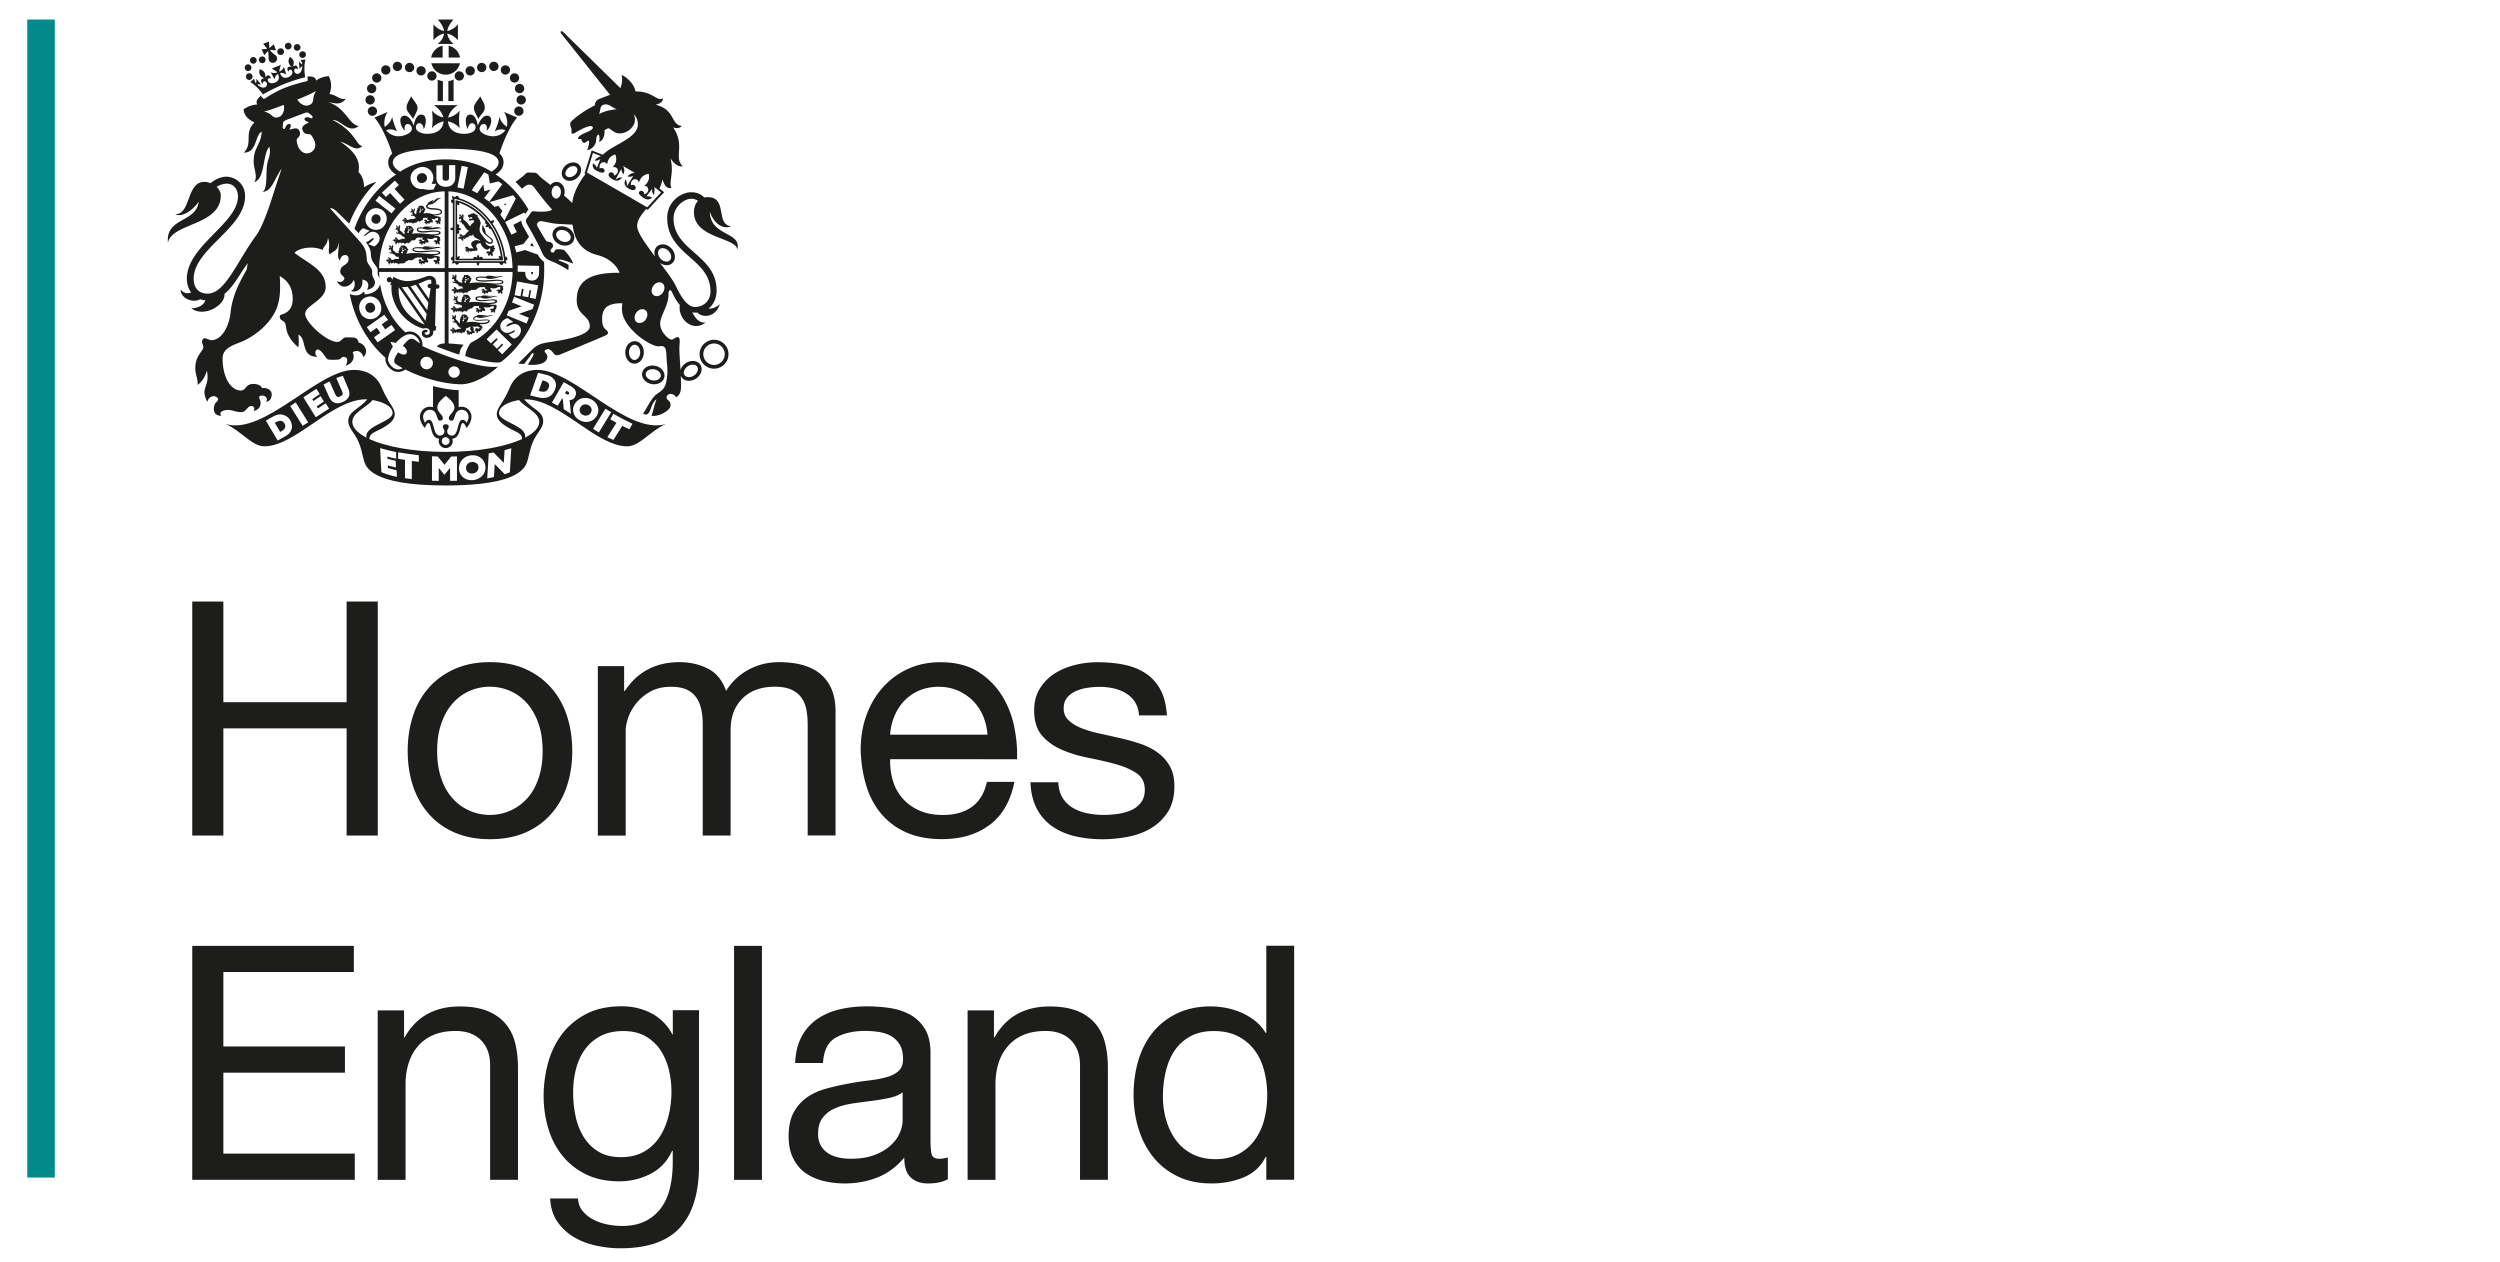 <?xml version="1.0" encoding="UTF-8"?> <svg xmlns="http://www.w3.org/2000/svg" id="Layer_1" viewBox="0 0 425.2 214.58"><defs><clipPath id="clippath"><path d="M4.64 3.32H220.1v208.99H4.64z" class="cls-1"></path></clipPath><clipPath id="clippath-1"><path d="M4.64 3.32H220.1v208.99H4.64z" class="cls-1"></path></clipPath><style>.cls-1{fill:none}.cls-2{fill:#1d1d1b}</style></defs><g id="Home_England_GOV_-_Deatil_Colour" style="clip-path:url(#clippath)"><path d="M4.64 3.32h4.68v196.95H4.64z" style="fill:#008a89"></path><path d="M37.99 102.31v17.12h20.96v-17.12h5.3v39.8h-5.3v-18.23H37.99v18.23H32.7v-39.8h5.29z" class="cls-2"></path><g style="clip-path:url(#clippath-1)"><path d="M70.23 121.79c.59-1.84 1.49-3.44 2.68-4.79 1.19-1.36 2.66-2.42 4.4-3.21 1.75-.78 3.75-1.17 6.02-1.17s4.32.39 6.05 1.17c1.73.78 3.19 1.85 4.38 3.21 1.19 1.36 2.08 2.95 2.68 4.79.59 1.84.89 3.82.89 5.94s-.3 4.09-.89 5.91c-.59 1.82-1.49 3.41-2.68 4.77-1.19 1.36-2.65 2.42-4.38 3.18-1.73.76-3.74 1.14-6.05 1.14s-4.27-.38-6.02-1.14c-1.75-.76-3.21-1.82-4.4-3.18-1.19-1.36-2.08-2.95-2.68-4.77-.59-1.82-.89-3.79-.89-5.91s.3-4.1.89-5.94m4.82 10.59c.46 1.36 1.1 2.49 1.92 3.4.82.91 1.77 1.61 2.87 2.09 1.1.48 2.26.73 3.48.73s2.39-.24 3.48-.73 2.05-1.18 2.87-2.09c.82-.91 1.46-2.04 1.92-3.4.47-1.36.7-2.91.7-4.65s-.23-3.3-.7-4.65c-.47-1.36-1.11-2.5-1.92-3.43a8.347 8.347 0 0 0-2.87-2.12c-1.1-.48-2.26-.73-3.48-.73s-2.39.24-3.48.73c-1.1.48-2.05 1.19-2.87 2.12-.82.93-1.46 2.07-1.92 3.43-.47 1.36-.7 2.91-.7 4.65s.23 3.3.7 4.65M106.15 113.29v4.24h.11c2.16-3.27 5.26-4.91 9.31-4.91 1.78 0 3.4.37 4.85 1.11 1.45.74 2.47 2.01 3.07 3.79a9.979 9.979 0 0 1 3.82-3.62c1.58-.85 3.32-1.28 5.21-1.28 1.45 0 2.76.16 3.93.47 1.17.32 2.17.81 3.01 1.48.84.67 1.49 1.53 1.95 2.59.46 1.06.7 2.33.7 3.82v21.12h-4.74v-18.89c0-.89-.08-1.73-.22-2.51-.15-.78-.43-1.46-.84-2.03-.41-.58-.98-1.03-1.7-1.37-.73-.33-1.66-.5-2.82-.5-2.34 0-4.18.67-5.52 2.01-1.34 1.34-2.01 3.12-2.01 5.35v17.95h-4.74v-18.89c0-.93-.08-1.78-.25-2.57-.17-.78-.45-1.46-.86-2.03-.41-.58-.96-1.02-1.64-1.34-.69-.31-1.57-.47-2.65-.47-1.38 0-2.56.28-3.54.84-.99.56-1.78 1.23-2.4 2.01-.61.78-1.06 1.59-1.34 2.42-.28.84-.42 1.53-.42 2.09v17.95h-4.74V113.3h4.46ZM168.34 140.27c-2.16 1.64-4.87 2.45-8.14 2.45-2.3 0-4.3-.37-5.99-1.11-1.69-.74-3.11-1.78-4.26-3.12s-2.02-2.94-2.59-4.79c-.58-1.86-.9-3.88-.98-6.08 0-2.19.33-4.2 1-6.02.67-1.82 1.61-3.4 2.82-4.74 1.21-1.34 2.64-2.38 4.29-3.12 1.65-.74 3.46-1.11 5.44-1.11 2.56 0 4.69.53 6.38 1.59 1.69 1.06 3.05 2.41 4.07 4.04 1.02 1.63 1.73 3.42 2.12 5.35.39 1.93.55 3.77.47 5.52H151.4c-.04 1.26.11 2.46.45 3.6.33 1.13.87 2.14 1.62 3.01.74.87 1.69 1.57 2.84 2.09 1.15.52 2.51.78 4.07.78 2.01 0 3.65-.46 4.93-1.39 1.28-.93 2.13-2.34 2.54-4.24h4.68c-.63 3.23-2.03 5.67-4.18 7.3m-1.15-18.51c-.43-1-1-1.87-1.73-2.59-.73-.72-1.58-1.3-2.56-1.73-.99-.43-2.07-.64-3.26-.64s-2.33.21-3.32.64c-.99.43-1.83 1.01-2.54 1.76-.71.74-1.26 1.61-1.67 2.59-.41.99-.65 2.03-.72 3.15h16.55a9.854 9.854 0 0 0-.75-3.18M180.71 135.67c.45.72 1.03 1.3 1.76 1.73.73.43 1.54.74 2.45.92.91.19 1.85.28 2.82.28.74 0 1.52-.06 2.34-.17a8.83 8.83 0 0 0 2.26-.61c.69-.3 1.25-.73 1.7-1.31.45-.58.67-1.31.67-2.2 0-1.23-.47-2.16-1.39-2.79-.93-.63-2.09-1.14-3.48-1.53-1.39-.39-2.91-.74-4.54-1.06-1.64-.32-3.15-.76-4.54-1.34-1.39-.58-2.55-1.38-3.48-2.42-.93-1.04-1.39-2.49-1.39-4.35 0-1.45.33-2.69.98-3.73a8.012 8.012 0 0 1 2.51-2.54c1.02-.65 2.17-1.13 3.46-1.45 1.28-.32 2.55-.47 3.82-.47 1.63 0 3.14.14 4.51.42 1.37.28 2.59.76 3.65 1.45s1.9 1.62 2.54 2.79c.63 1.17 1 2.63 1.11 4.38h-4.74c-.07-.93-.32-1.7-.72-2.31-.41-.61-.93-1.1-1.56-1.48-.63-.37-1.33-.64-2.09-.81-.76-.17-1.53-.25-2.31-.25-.71 0-1.42.06-2.15.17-.73.11-1.38.31-1.98.58-.59.28-1.08.65-1.45 1.11-.37.47-.56 1.07-.56 1.81 0 .82.29 1.5.86 2.03.58.54 1.31.99 2.2 1.34.89.35 1.9.65 3.01.89 1.11.24 2.23.49 3.34.75 1.19.26 2.35.58 3.48.95s2.14.86 3.01 1.48c.87.61 1.58 1.38 2.12 2.31.54.93.81 2.08.81 3.46 0 1.75-.36 3.2-1.09 4.35a8.514 8.514 0 0 1-2.84 2.79c-1.17.71-2.49 1.2-3.96 1.48-1.47.28-2.93.42-4.38.42-1.6 0-3.12-.17-4.57-.5-1.45-.33-2.73-.88-3.85-1.64a8.394 8.394 0 0 1-2.68-3.01c-.67-1.25-1.04-2.76-1.11-4.54H180c.04 1.04.28 1.92.73 2.65M60.18 160.87v4.45H37.99v12.66h20.68v4.46H37.99v13.76h22.35v4.46H32.7v-39.79h27.48zM68.72 171.85v4.57h.11c1.97-3.49 5.09-5.24 9.36-5.24 1.9 0 3.47.26 4.74.78 1.26.52 2.28 1.24 3.06 2.17.78.93 1.33 2.03 1.64 3.32.32 1.28.47 2.7.47 4.26v18.95h-4.74v-19.51c0-1.78-.52-3.2-1.56-4.24s-2.47-1.56-4.29-1.56c-1.45 0-2.7.22-3.76.67a7.007 7.007 0 0 0-2.65 1.9c-.71.82-1.24 1.77-1.59 2.87-.35 1.1-.53 2.29-.53 3.6v16.28h-4.74v-28.82h4.46ZM115.65 208.8c-2.16 2.34-5.54 3.51-10.14 3.51-1.34 0-2.7-.15-4.1-.45-1.39-.3-2.66-.78-3.79-1.45a8.94 8.94 0 0 1-2.82-2.62c-.74-1.08-1.15-2.4-1.23-3.96h4.74c.04.85.31 1.58.81 2.17.5.59 1.11 1.08 1.84 1.45.73.37 1.51.64 2.37.81.85.17 1.67.25 2.45.25 1.56 0 2.88-.27 3.96-.81a7.446 7.446 0 0 0 2.68-2.23c.7-.95 1.22-2.09 1.53-3.43.32-1.34.47-2.81.47-4.4v-1.9h-.11c-.82 1.78-2.05 3.09-3.71 3.93-1.65.84-3.41 1.25-5.27 1.25-2.16 0-4.03-.39-5.63-1.17-1.6-.78-2.94-1.83-4.01-3.15-1.08-1.32-1.89-2.86-2.42-4.63-.54-1.76-.81-3.63-.81-5.6 0-1.71.22-3.46.67-5.27.45-1.8 1.19-3.44 2.23-4.91 1.04-1.47 2.42-2.68 4.12-3.62 1.71-.95 3.81-1.42 6.3-1.42 1.82 0 3.49.4 5.02 1.2 1.52.8 2.71 2 3.57 3.6h.06v-4.13h4.46v26.36c0 4.72-1.08 8.25-3.23 10.59m-6.06-12.93c1.1-.65 1.98-1.5 2.65-2.56.67-1.06 1.16-2.26 1.48-3.6.32-1.34.47-2.68.47-4.01 0-1.26-.15-2.51-.44-3.73-.3-1.23-.77-2.33-1.42-3.32-.65-.98-1.5-1.77-2.54-2.37-1.04-.59-2.3-.89-3.79-.89s-2.82.29-3.9.86a7.692 7.692 0 0 0-2.65 2.31c-.69.97-1.19 2.08-1.51 3.34a16.03 16.03 0 0 0-.47 3.96c0 1.3.13 2.6.39 3.9.26 1.3.71 2.48 1.34 3.54a7.498 7.498 0 0 0 2.51 2.56c1.04.65 2.34.98 3.9.98s2.89-.33 3.99-.98M124.85 160.87h4.74v39.8h-4.74zM161.22 200.55c-.82.48-1.95.73-3.4.73-1.23 0-2.2-.34-2.93-1.03s-1.09-1.81-1.09-3.37c-1.3 1.56-2.82 2.68-4.54 3.37-1.73.69-3.59 1.03-5.6 1.03-1.3 0-2.54-.15-3.71-.45-1.17-.3-2.18-.76-3.04-1.39s-1.53-1.46-2.03-2.48c-.5-1.02-.75-2.26-.75-3.71 0-1.63.28-2.97.84-4.01a7.427 7.427 0 0 1 2.2-2.54c.91-.65 1.95-1.14 3.12-1.48 1.17-.33 2.37-.61 3.6-.84 1.3-.26 2.54-.45 3.71-.59 1.17-.13 2.2-.32 3.09-.56.89-.24 1.6-.59 2.12-1.06.52-.46.78-1.14.78-2.03 0-1.04-.2-1.88-.59-2.51-.39-.63-.89-1.11-1.51-1.45-.61-.33-1.3-.56-2.06-.67-.76-.11-1.51-.17-2.26-.17-2.01 0-3.68.38-5.02 1.14-1.34.76-2.06 2.2-2.17 4.32h-4.74c.07-1.78.45-3.29 1.11-4.52a8.373 8.373 0 0 1 2.68-2.98c1.11-.76 2.39-1.31 3.82-1.64 1.43-.33 2.96-.5 4.6-.5 1.3 0 2.59.09 3.87.28 1.28.19 2.44.57 3.48 1.14 1.04.58 1.88 1.38 2.51 2.42.63 1.04.95 2.39.95 4.06v14.79c0 1.11.06 1.93.19 2.45.13.52.57.78 1.31.78.41 0 .89-.07 1.45-.22v3.68Zm-7.69-14.77c-.59.44-1.37.77-2.34.97-.97.2-1.98.37-3.04.5s-2.13.28-3.21.44c-1.08.17-2.04.43-2.9.8-.86.37-1.55.9-2.09 1.58-.54.68-.81 1.62-.81 2.8 0 .78.16 1.43.47 1.97.32.54.72.97 1.23 1.3.5.33 1.09.57 1.76.72.67.15 1.37.22 2.12.22 1.56 0 2.9-.21 4.01-.64 1.11-.42 2.03-.96 2.73-1.61.71-.65 1.23-1.35 1.56-2.11.33-.76.5-1.47.5-2.14v-4.83ZM169.05 171.85v4.57h.11c1.97-3.49 5.09-5.24 9.36-5.24 1.9 0 3.47.26 4.74.78 1.26.52 2.28 1.24 3.06 2.17.78.93 1.33 2.03 1.64 3.32.32 1.28.47 2.7.47 4.26v18.95h-4.74v-19.51c0-1.78-.52-3.2-1.56-4.24s-2.47-1.56-4.29-1.56c-1.45 0-2.7.22-3.76.67-1.06.44-1.94 1.08-2.65 1.9s-1.24 1.77-1.59 2.87c-.35 1.1-.53 2.29-.53 3.6v16.28h-4.74v-28.82h4.46ZM215.37 200.66v-3.9h-.11c-.78 1.6-2.01 2.75-3.68 3.46-1.67.7-3.51 1.06-5.52 1.06-2.23 0-4.17-.41-5.82-1.23-1.65-.82-3.03-1.91-4.12-3.29-1.1-1.37-1.92-2.97-2.48-4.79-.56-1.82-.84-3.75-.84-5.8s.27-3.97.81-5.8c.54-1.82 1.36-3.41 2.45-4.77 1.1-1.36 2.47-2.43 4.12-3.23 1.65-.8 3.58-1.2 5.77-1.2.74 0 1.54.08 2.4.22.85.15 1.71.4 2.57.75.85.35 1.66.82 2.42 1.39.76.58 1.4 1.29 1.92 2.15h.11v-14.83h4.74v39.8h-4.74Zm-17.03-10.23c.35 1.28.89 2.42 1.62 3.43.72 1 1.65 1.8 2.79 2.4 1.13.59 2.46.89 3.98.89s2.95-.32 4.07-.95a8.046 8.046 0 0 0 2.73-2.48c.7-1.02 1.22-2.18 1.53-3.48.32-1.3.47-2.62.47-3.96 0-1.41-.17-2.78-.5-4.1-.34-1.32-.86-2.48-1.59-3.48-.73-1-1.66-1.81-2.82-2.42-1.15-.61-2.55-.92-4.18-.92s-2.95.32-4.07.95a7.602 7.602 0 0 0-2.68 2.51c-.67 1.04-1.15 2.23-1.45 3.57-.3 1.34-.45 2.71-.45 4.12 0 1.34.18 2.65.53 3.93M30.2 40.48s-.01 0 0 0M85.94 43.64c-.28-2.02-1.04-3.97-2.19-5.63.15-.11.28-.28.32-.53a.757.757 0 0 0-.59.16c-.08-.1-.15-.21-.23-.31-1.42-1.79-3.23-3.05-5.16-3.61-.03-.31-.3-.45-.47-.39-.09.03-.17.1-.2.23a.292.292 0 0 0-.09-.02.748.748 0 0 0-.45-.19c-.01.22.05.39.14.52v.04c-.14 0-.23.07-.28.15-.09.15 0 .43.28.52v4.13c-.17 0-.34.07-.5.23.16.15.33.22.5.23v4.47c-.27.07-.37.34-.3.48.05.1.14.18.3.18v.1c-.07.11-.12.25-.12.42.16 0 .29-.04.4-.11h.12c0 .15.08.24.18.28.15.08.41-.02.48-.28h2.99c0 .17.07.35.23.52.16-.17.22-.35.23-.52h3.4c.07.29.35.4.51.32.1-.05.18-.15.17-.32h.07c.12.08.27.13.45.13a.82.82 0 0 0-.12-.4c0-.04 0-.08-.01-.12.16-.01.24-.09.29-.19.07-.16-.06-.45-.36-.49m-2.9-6.14c1.56 1.96 2.51 4.42 2.71 6.93h-8.43V33.82c2.14.41 4.17 1.72 5.72 3.68" class="cls-2"></path><path d="M85.54 44.11c-.24-2.36-1.18-4.67-2.63-6.5a10.41 10.41 0 0 0-2.43-2.27c-.89-.6-1.84-1.03-2.82-1.26l-.18-.04v10.23h8.08l-.02-.15Zm-2.97-6.47c-.06.08-.08.18-.06.27.04.12.14.22.34.23-.13.11-.23.26-.27.49.22.03.41-.03.54-.12-.05.2.02.33.13.39.06.04.14.05.23.03.87 1.42 1.46 3.04 1.71 4.7a.738.738 0 0 0-.38-.08c0 .19.07.33.16.45h-2.85c0-.15-.09-.27-.19-.3-.12-.05-.26-.02-.39.14a.72.72 0 0 0-.23-.51c-.16.16-.22.34-.23.51-.13-.16-.27-.19-.39-.14-.1.03-.19.15-.2.3h-2.43c.08-.12.13-.26.13-.43-.18 0-.33.06-.44.14v-3.94c.16 0 .31-.08.35-.2.04-.12.02-.26-.14-.39.17 0 .35-.07.51-.23a.862.862 0 0 0-.51-.23c.16-.14.18-.28.14-.4-.04-.11-.18-.2-.35-.2v-3.34c.1.07.22.12.37.14a.81.81 0 0 0-.08-.43c1.68.52 3.27 1.63 4.52 3.17" class="cls-2"></path><path d="M83.94 42.49c.16-.09.29-.2.33-.33-.18.06-.3-.02-.35-.04.12-.07.27 0 .13-.22-.14-.23-.24-.23-.39-.07-.14.15-1.11-.04-1.11-.77l.01.01c.07.12.19.21.31.27.47.28.93.11.96-.28.04-.41-.34-.59-.76-.94-.18-.15-.32-.28-.42-.39-.13-.28 0-.54-.38-1.05-.02-.13-.05-.27-.12-.45-.19.34-.27 1 .23 1.54.4.44 1.27.87 1.24 1.25-.01.09-.09.19-.24.2-.19 0-.39-.12-.58-.29a.304.304 0 0 1-.08-.08c-.36-.34-.68-.83-.9-1.1-.4-.52-.22-1.01-.16-1.44.28-.39-.17-1.19-.44-1.38 0 0 .06-.18-.02-.42-.05.05-.18.04-.25.04-.08-.15-.11-.18-.2-.2-.17-.03-.17-.13-.19-.19-.1.09-.14.18-.24.19-.15 0-.2 0-.26.05-.1.08-.15.11-.3.11-.16 0-.16.09-.15.21.01.08.02.19.12.23.01 0 .03.01.05.02l.13.15.09-.16c.07-.06.28-.08.32.07.03.11.04.13-.09.15-.14.02-.21.02-.35.02-.09 0-.09.12-.09.2 0 .1.11.14.3.09.19-.05.53-.08.53.08 0 .44-.52.4-.62.92a.95.95 0 0 1-.29-.27c-.07-.14-.19-.3-.37-.46-.1-.11-.24-.23-.37-.3-.18-.1-.18-.18-.18-.36 0-.15.07-.29.06-.43a.58.58 0 0 0-.04-.13c-.03-.09-.16-.17-.23-.15.03.03.08.07.09.15-.03.03-.06.07-.07.08-.03.05-.05.1 0 .15.01.01.01.02.01.03 0 .02 0 .05-.01.07 0 .03-.02.01-.02 0-.04-.11-.09-.26-.19-.27h-.07v-.02c0-.11-.13-.2-.26-.07.03 0 .08.02.1.05-.01.04-.03.1-.03.12-.01.12.08.16.2.16.02 0 .03 0 .04.02 0 .02.01.03.02.05 0 .03 0 .02-.02.02-.2-.09-.28 0-.29.09v.08c-.07.05-.09.15.04.23 0-.03 0-.11.04-.12.01 0 .02 0 .03-.01.01.02.05.05.05.05.01 0 .05 0 .11-.04.01-.01.03-.02.05 0 .02.01.04.02.06.04.02 0 .01.02 0 .03-.13.13-.11.25.06.29-.07.14-.31.08-.3-.13-.17.27.11.48.34.37 0 .1 0 .28.04.28 0-.02.01-.06.05-.06.02 0 .02.01.02.02 0 .07.03.15.12.16-.02-.04 0-.08.02-.09.04.07.09.14.12.21.11.19.34.72.86.93-.27.16-.45.39-.61.59-.14.14-.35.29-.49.21-.06-.04-.07-.09-.15-.15-.06-.04-.12-.06-.16-.05 0 0-.05.02-.09.03-.09-.04-.23.01-.26.09.05-.01.11-.03.18.03v.09c0 .06.04.13.31.11.02 0 .05 0 .03.03-.03.03-.07.06-.14.05-.12-.03-.18-.13-.26-.02 0 0-.03.04-.06.07h-.03c-.1.03-.21.23-.08.32 0-.04.01-.12.08-.16.02.03.05.06.05.06.08.12.17.18.34-.09.02-.03.03 0 .02 0-.01.12-.13.3.03.32 0 0 .04.01.07.02v.03c.03.14.23.18.3.14a.3.3 0 0 1-.17-.18c.04 0 .07 0 .08-.01.1-.09-.02-.21.02-.28.02-.02.03-.02.04 0 .04.05.12.17.26.1.08-.04.11-.11.11-.17.18-.07.34-.13.47-.08-.03-.09.08-.23.27-.28.19-.05.28 0 .34.07.02-.08.1-.22.2-.34-.02.76 1 .75 1.24 1.19-.31-.12-.65-.19-.84-.15-.25.05-.69.27-.74.57-.05.23.19.65.44.81-.3.05-.4-.05-.68.03h-.02c-.23.02-.27-.39-.54-.28-.02 0-.06.04-.08.06-.11 0-.26.13-.23.24.03-.03.09-.09.17-.1v.06c0 .04.01.09.1.09.06 0 .07-.03.11-.03.02 0 .03.01.03.03 0 .1-.34-.06-.28.23 0 0 .03.06.05.09-.01.09.06.17.22.13-.03-.02-.09-.06-.08-.11h.07c.01 0 .03-.01.04-.05h.01c.02 0 .03.01.03.03 0 .02-.02.03-.02.06 0 0 .02.08.03.09-.01.1.14.21.29.11-.04 0-.14-.02-.15-.08.03-.01.07-.03.07-.03.03-.02.03-.06.03-.1 0-.03.02-.03.03-.03h.08c.03 0 .04.01.05.02.04.07.12.12.22.09.06-.02.08-.05.09-.08.04.02.08.05.12.08-.03-.11.05-.2.29-.04l.17-.13s.23.09.32-.01c.14-.13.07-.14.07-.26-.1-.23-.16-.2-.2-.43-.08-.38.45-.59.75-.54.07.25.4.88.97 1.07.35.12.5-.26.6-.21.02 0 .05.04.06.08-.02.19.01.35-.03.43-.04.08-.23.01-.36 0-.07 0-.13.05-.14.06-.11.02-.23.12-.23.24.04-.03.11-.09.19-.1v.05c.02.15.19.2.28.1 0-.02.05 0 .03.02-.08.06-.24.21-.11.26l.08.04c0 .09.06.18.14.19-.03-.05-.04-.07 0-.17h.08c.1 0 .05-.18.16-.24h.02c-.03.11-.05.24.04.27l.08.02c.03.08.14.14.27.07-.03-.01-.1-.04-.12-.09.03-.03.07-.09.07-.1.07-.22-.13-.23-.13-.33 0-.11.23-.04.23-.26v-.04c.11-.06.22-.13.22-.22-.12 0-.25-.03-.29-.05M74.38 48.36h-.2v-.21c.03-.7-.39-1.23-1.15-1.23-.68 0-1.98.88-3.82.88-.78 0-1.71-.38-2.29-.71l-.23.54v-.05c0-.25-.2-.45-.45-.45s-.45.2-.45.45a.448.448 0 0 0 .8.28l-.23.55c.08.03.15.07.24.1-.27 2.77 1.72 6.29 5.35 7.37.53-.15 1.15-.05 1.15.54 0 .36-.18.52-.5.52-.22 0-.36-.13-.36-.27 0-.25.43-.1.47-.27.05-.22-.09-.32-.34-.32s-.63.16-.63.59c0 .5.4.79.82.79.4 0 1.25-.22 1.13-1.21.2 0 .41-.02.46-.21l.04-.57-.19-.02.15-6.35h.14c.23.03.43-.08.45-.33.02-.25-.19-.38-.38-.39m-6.53.48 4.4 6.33c-2.35-.86-4.7-3.03-4.4-6.33m4.54 5.73-4.02-5.77h.37c.21 0 .41-.02.62-.05l3.22 4.62c-.07.45-.14.86-.19 1.18m-2.54-5.87c.31-.07.62-.16.9-.27l2.13 3.05c-.07.42-.14.86-.2 1.28l-2.83-4.06Zm3.51-.41h-.16c-.19-.03-.43.07-.45.31-.02.25.16.39.39.41h.12l-.28 1.82-1.79-2.57c.84-.33 1.52-.7 1.88-.7.29 0 .36.14.29.73M73.86 36.63c.89 0 1.33-.28 1.33-.57 0-.99-2.45-.38-2.45-.98 0-.1.07-.18.18-.26 1.24-.09 1.29-.97 2.17-1.14-1.07-.15-1.22.68-1.67.72.24-.11.33-.4.32-.51-.22.3-.7.32-.96.65-.04.05-.06.12-.05.17-.16.1-.26.22-.26.36 0 .94 2.49.3 2.49.98 0 .23-.43.4-1.11.4-.51 0-.88-.37-1.83-.12 0-.16.32-.46.2-.6.09-.04.15-.11.16-.19a.36.36 0 0 0-.18-.08c.03-.05-.01-.09-.05-.13a.6.6 0 0 0-.05-.14c-.03-.03-.11-.09-.22-.15-.11-.05-.18-.05-.22-.06-.03-.01-.12.02-.14.02-.05 0-.11 0-.12.06a.38.38 0 0 0-.17-.08c-.04.09-.05.15-.02.27-.09 0-.19.23-.27.21.03.06.06.09.08.09-.07.13-.1.29-.19.3.01.04.04.07.06.07-.08.2-.12.45-.13.56-.05-.05-.12-.11-.19-.16-.14-.08-.14-.15-.11-.3.02-.12.11-.23.11-.35a.44.44 0 0 0-.02-.1c-.01-.08-.12-.14-.19-.13.03.03.07.05.07.13-.03.02-.07.05-.07.06-.03.03-.06.08-.01.12v.03c0 .01 0 .03-.02.06-.01.02-.01 0-.02 0-.02-.09-.05-.22-.13-.23h-.06v-.02c.02-.09-.09-.16-.22-.06.02 0 .08 0 .09.04-.02.03-.04.09-.04.09-.02.09.05.13.16.14.02 0 .03 0 .04.02v.04c0 .02 0 .01-.02.01-.17-.07-.26 0-.27.07v.07c-.07.04-.1.12.01.19 0-.03 0-.09.06-.1 0 0 .01 0 .02-.01.01.02.04.04.04.04.01.01.04 0 .11-.03a.03.03 0 0 1 .04 0c.01 0 .03.02.05.03.01.01 0 .02 0 .03-.14.1-.14.21.02.24.02 0 .02.02.02.03-.05.2-.34.16-.29-.04-.19.22.07.4.3.29h.02c0 .03.02.07.06.07 0 0 .02-.04.05-.04.02 0 .02 0 .02.02 0 .06 0 .12.08.13 0-.04.01-.08.04-.08s.1.17.23.31c-.2.09-.53.17-.55.17-.05 0-.34-.03-.43.02-.14.08-.48.2-.59.06-.03-.05-.02-.1-.07-.17-.03-.05-.08-.09-.11-.09h-.08c-.06-.07-.19-.07-.23-.03.04 0 .09.01.13.09-.02.02-.03.06-.04.07-.03.04-.01.12.21.19 0 0 .03.02.01.03-.03.01-.08.02-.12-.01-.09-.07-.1-.16-.2-.1 0 0-.04.02-.07.03h-.03c-.09 0-.25.11-.17.22.01-.03.05-.09.12-.1.01.03.02.06.02.07.02.11.07.2.3.05.02-.02.02 0 .02.02-.05.09-.21.19-.09.27 0 0 .03.02.05.04 0 0-.01.01-.01.02-.02.13.12.22.19.22a.24.24 0 0 1-.07-.19c.02.01.06.02.06.02.11-.04.06-.18.12-.22.02-.01.03 0 .03.02 0 .05.03.18.17.16.12-.01.18-.12.17-.19 0-.01 0-.01.01-.01.04.03.08.08.06.14.03-.01.08-.05.1-.09.03.06.03.15-.05.23.05-.02.18-.08.21-.22.02.02.04.05.05.07.05.01.13.03.26 0 .01 0 .02 0 .01.01 0 .05 0 .11.01.14 0-.02.03-.07.05-.07.04 0 0 .13.08.2.03-.33.21-.2.42-.33.02-.02.02 0 .02.01-.01.04-.04.08-.09.11.08 0 .26-.07.26-.19 0-.03.07-.07.14-.11.07.02.19-.03.23-.11.01.03.05.13 0 .16.22.01.45-.24.53-.26.47-.1-.29-.43.67-.38.07 0 .22-.04.27-.1-.07.14-.08.43.07.45.06 0 .2.05.25.1.01.02 0 .02-.01.02-.08.01-.17.03-.2.05-.22.15-.23-.34-.47-.24a.23.23 0 0 0-.07.05c-.1 0-.22.11-.2.21.03-.03.08-.08.15-.09v.05c0 .04 0 .08.09.08.05 0 .06-.03.09-.03.02 0 .03.01.03.03 0 .09-.3-.05-.24.2 0 .01.03.06.04.08 0 .08.05.15.18.11-.02-.02-.07-.05-.06-.09h.06c.01 0 .02 0 .03-.04 0 0 0-.01.01-.01s.02.01.02.03c0 0-.02.03-.02.05 0 0 .02.07.02.08-.01.09.12.19.25.1-.03 0-.12-.02-.13-.07l.06-.03c.02-.01.03-.05.03-.09 0-.02.02-.02.02-.02h.07c.03 0 .04 0 .04.02.03.05.09.1.19.07.16-.06.02-.19.15-.22h.1c.12.03.31.03.34-.03.03-.05.02-.28-.12-.36-.08-.04 0-.13-.07-.25.14.06.28.12.47.12.34 0 .02-.05.17-.14.17-.11.36-.05.41-.04.04 0 .08.02.07.09-.04.18.02.19-.02.27-.03.07-.18.01-.28 0-.06 0-.1.04-.11.05-.09.02-.18.1-.18.2.03-.02.08-.07.15-.08v.04c.01.12.15.16.22.08 0-.01.04 0 .02.01-.07.05-.19.17-.09.22 0 0 .03.02.06.03 0 .07.05.15.11.16-.02-.04-.03-.07.01-.15h.06c.07 0 .04-.15.12-.2h.02c-.03.09-.05.19.04.22 0 0 .03 0 .06.01.02.07.1.11.21.07-.02-.01-.08-.04-.09-.08a.25.25 0 0 0 .05-.08c.05-.18-.1-.19-.1-.26 0-.09.18-.03.18-.22 0-.03-.02-.09-.08-.11v-.01s.1.01.13-.06c-.13.01-.09-.11-.11-.18v-.03c.04-.03.08-.08.06-.2-.04.06-.19.13-.21 0 0 0-.01-.09-.15-.07-.23.02-.34-.1-.77-.13-.02 0-.05-.02 0-.03m-2.25-1.29c-.04.07-.12.12-.18.06s0-.08-.07-.2c.07.05.21.14.25.14m.15.46s-.02-.08-.06-.08c-.04 0-.04.03-.01.09-.06-.02-.11-.05-.14 0-.03.04-.02.08.02.12.02.02 0 .07-.02.12-.02.05-.09.14-.17.09-.09-.05-.07-.14-.05-.19.02-.05.05-.09.07-.09.05 0 .08 0 .1-.06.02-.06-.04-.08-.08-.12.05-.01.08-.04.05-.06-.03-.03-.09.02-.1 0 0-.03.03-.05.05-.06.02-.02.05-.02.07 0l.24.11s.05.03.05.06c0 .02 0 .07-.02.08m.13-.18c-.08 0-.12-.12-.1-.19.03.02.21.09.3.11-.14.03-.1.08-.19.08M68.5 39.59c-.09-.08-.2-.21-.36-.31-.16-.09-.16-.18-.15-.34 0-.14.08-.28.08-.41 0-.01-.02-.09-.03-.12-.02-.09-.14-.16-.21-.14.03.03.08.06.08.15-.03.03-.06.07-.07.08-.03.04-.05.1 0 .15.01.01.01.02.01.03 0 .02 0 .04-.02.07 0 .02-.01.01-.02 0-.03-.1-.07-.25-.16-.26h-.07v-.02c0-.11-.11-.19-.24-.07.03 0 .08.01.1.05l-.03.1c-.01.11.06.15.18.15.02 0 .03 0 .03.02s0 .03.01.05c0 .02 0 .02-.02.01-.19-.08-.27 0-.28.09v.08c-.07.05-.09.15.03.22 0-.04 0-.1.05-.12h.02c.02.02.05.04.05.04.01 0 .05 0 .11-.04.02 0 .03-.01.04 0 .02.01.03.02.05.04.01 0 .01.02 0 .03-.14.12-.12.24.05.27.02 0 .03.02.03.04-.03.23-.33.19-.31-.04-.18.27.11.47.34.34.02-.01.02 0 .03 0 .01.04.03.08.07.09 0-.02.02-.05.05-.05.02 0 .02.01.02.02 0 .06.02.14.1.15-.01-.04 0-.09.03-.09.05 0 .15.18.33.29.16.07.26.24.36.13-.02.16.14.35.1.35-.05 0-.48-.03-.58.03-.15.09-.54.22-.65.06-.04-.06-.03-.11-.08-.19-.03-.06-.09-.1-.12-.1h-.09c-.06-.06-.2-.07-.26-.03.05.01.1.02.15.1-.02.03-.04.07-.04.08-.03.05-.01.13.23.22 0 0 .03.03.01.04-.04.02-.09.02-.13-.02-.09-.07-.11-.18-.22-.11 0 0-.04.02-.07.04H67c-.1-.01-.27.12-.19.25.01-.03.05-.1.13-.11 0 .03.02.07.02.08.03.12.08.22.33.05.03-.02.03 0 .02.02-.06.11-.23.21-.1.29 0 0 .03.03.06.05 0 0-.01 0-.01.02-.02.14.13.25.21.24-.03-.04-.1-.11-.08-.22.03.01.07.02.07.02.12-.05.07-.2.14-.24.02-.01.03 0 .03.02 0 .06.03.2.18.18.13-.02.2-.13.19-.2 0-.01 0-.01.01-.01.05.03.09.08.07.16.02-.01.08-.05.1-.1.03.06.04.16-.06.25.05-.02.2-.09.24-.25.02.02.04.05.05.08l.01-.01c.05.02.15.03.29 0 .01 0 .02 0 .02.02-.01.06-.01.11.02.15 0-.02.04-.08.06-.08.04 0 0 .15.08.23.03-.37.23-.22.46-.37.03-.01.03 0 .02.01-.01.04-.04.09-.1.12.26.06.65-.33.71-.49.11-.01.2-.03.24-.02.73.07.22-.65 1.39-.45.08.01.22-.07.28-.13-.09.15-.09.47.07.5.07.01.22.06.28.11.02.02 0 .02 0 .03-.09.01-.2.04-.23.05-.24.17-.25-.37-.52-.27-.02 0-.06.04-.07.06-.11 0-.25.12-.22.23.03-.03.09-.09.17-.1v.06c0 .04 0 .09.1.09.05 0 .06-.03.1-.03.02 0 .03.01.03.03 0 .1-.33-.06-.27.22l.05.09c0 .08.06.17.2.11-.03-.01-.08-.05-.07-.09h.06c.02 0 .03-.01.04-.04 0-.01 0-.01.02-.01s.02.01.02.02c0 .02-.02.03-.02.06 0 0 .01.08.02.09-.01.1.13.21.28.11-.04 0-.13-.03-.15-.07.03-.01.07-.03.07-.03.02-.02.03-.06.03-.1 0-.02.01-.03.02-.03h.07c.03 0 .04 0 .05.01.03.06.1.12.2.09.18-.06.03-.21.17-.25.02 0 .07-.01.1 0 .14.03.34.03.38-.03.04-.07.02-.32-.13-.41-.09-.04 0-.15-.08-.28.16.07.31.13.52.13.38 0 .48-.05.65-.16.19-.11.4-.06.46-.04.05 0 .09.03.07.09-.04.2.02.22-.02.31-.03.08-.2.01-.31 0-.06 0-.11.04-.12.05-.1.02-.2.11-.2.21.03-.02.1-.08.18-.09v.05c.01.14.16.18.25.09.01-.01.05 0 .03.02-.08.06-.22.19-.1.23 0 0 .04.02.07.04 0 .08.05.17.12.18-.02-.04-.03-.07.01-.17h.06c.08.01.04-.16.14-.21.01-.01.02 0 .02 0-.03.1-.05.22.04.24 0 0 .04 0 .07.02.02.07.12.13.23.07-.02-.01-.09-.04-.1-.08.02-.03.06-.08.06-.09.06-.2-.11-.2-.11-.29 0-.1.2-.03.2-.24a.14.14 0 0 0-.09-.12v-.01c.06 0 .12.01.14-.07-.15.01-.1-.11-.12-.2v-.03c.05-.04.08-.1.07-.22-.05.07-.22.15-.23 0 0 0 0-.11-.16-.08-.25.02-.43-.03-.9-.07.54 0 1.35-.14 1.35-.45 0-.26-.28-.42-1.11-.42s-2.7.31-2.7-.16c0-.23.36-.21.81-.19.03.04.09.08.18.1 1.07.31 2.33-.25 2.98-.07-.76-.58-1.4.02-2.21-.15.47 0 .64-.14.66-.27-.37.24-1.07-.12-1.51.15-.03.02-.05.04-.07.06-.59-.02-1.07-.02-1.07.38 0 .83 2.23.35 2.92.35s.85.07.85.2c0 .19-.69.25-1.08.25-.61 0-2.42-.32-3.53-.09.09-.18.28-.41.18-.54.1-.04.17-.12.18-.21a.359.359 0 0 0-.2-.09c.03-.05-.01-.1-.05-.15-.01 0-.03-.12-.06-.14-.04-.03-.12-.1-.24-.16s-.2-.06-.25-.07c-.03 0-.14.02-.15.02-.06 0-.13 0-.14.06a.326.326 0 0 0-.19-.08c-.04.09-.06.17-.03.3-.1 0-.2.26-.29.23.03.07.07.1.09.1-.08.15-.12.32-.21.33.06.08.1.12.14.12-.01.11-.02.23-.02.32l-.18-.07-.15-.05Zm1.3-.75s.23.1.32.13c-.15.03-.11.09-.21.09-.09 0-.13-.13-.12-.21m-.19-.12c-.04.08-.13.14-.2.07s.01-.09-.08-.22c.08.06.24.15.28.16m-.3.67c.03-.06.05-.1.08-.1.06 0 .09-.01.11-.07.02-.06-.04-.09-.09-.13.06-.02.09-.04.06-.07-.04-.03-.1.02-.11 0-.01-.03.03-.05.05-.07.02-.02.05-.02.08 0l.26.12s.05.03.05.07c0 .03.01.08-.02.09-.03 0-.02-.08-.07-.09-.04 0-.04.04-.01.09-.06-.01-.12-.05-.15.01-.03.05-.02.09.02.13.02.03 0 .07-.02.13s-.1.14-.19.09c-.1-.05-.08-.15-.05-.21m.68 1.46v-.01.01M69.03 44.42l.13-.03s-.01.05-.02.05c.24.02.21-.22.31-.2 1.36.18.58-.58 2.18-.43.07 0 .11-.04.17-.09-.08.15-.09.41.07.44.07.01.22.06.28.12.01.02 0 .02 0 .02-.09.01-.19.04-.23.06-.25.16-.25-.37-.52-.27a.23.23 0 0 0-.07.05c-.11 0-.25.13-.22.23a.22.22 0 0 1 .17-.09v.05c0 .04 0 .09.09.09.05 0 .07-.03.11-.03.01 0 .03.01.03.03 0 .1-.33-.06-.27.22 0 0 .03.06.05.08-.01.08.05.16.2.12-.03-.02-.08-.06-.07-.1h.06c.02 0 .03 0 .03-.04 0 0 0-.01.02-.01.01 0 .03.01.03.03s-.02.03-.02.06c0 0 .02.08.02.09-.01.1.13.2.28.11-.04 0-.13-.02-.14-.07.03-.01.06-.03.07-.03.02-.02.03-.06.03-.1 0-.02.02-.02.03-.02h.07c.03 0 .04 0 .05.02.03.06.11.12.21.09.18-.06.02-.22.17-.25.03 0 .07-.01.11 0 .14.03.34.03.38-.04.03-.07.02-.32-.14-.41-.08-.04 0-.15-.08-.28.16.07.31.13.52.13.38 0 .48-.05.65-.16.19-.11.4-.06.46-.05.05 0 .09.03.07.1-.04.2.02.22-.02.3-.04.08-.2.02-.31 0-.07 0-.12.04-.12.05-.1.02-.21.1-.2.22.03-.03.1-.09.17-.09v.04c.01.14.16.18.25.09.01-.01.05 0 .03.02-.07.06-.21.19-.1.24 0 0 .04.02.07.04 0 .08.06.17.12.18-.02-.04-.03-.07 0-.16h.07c.08 0 .04-.17.14-.22h.02c-.03.1-.05.22.04.24 0 0 .04.01.07.02.03.07.12.13.24.07-.03-.01-.09-.04-.1-.08.02-.03.06-.08.06-.09.06-.2-.11-.21-.11-.29 0-.1.2-.03.2-.24 0-.03-.02-.1-.09-.12v-.01c.06 0 .11.01.15-.06-.15 0-.1-.12-.12-.2v-.03c.05-.03.08-.1.06-.22-.05.07-.21.15-.23 0 0 0-.01-.1-.16-.08-.25.02-.43-.03-.9-.07.48-.04 1.35-.14 1.35-.45 0-.25-.28-.42-1.11-.42s-3.39.31-3.39-.16c0-.3.87-.18 1.5-.16.03.05.09.09.19.12 1.07.3 2.19-.41 2.96-.16-.61-.55-1.39.06-2.2-.11.47 0 .97-.1 1-.23-.37.24-1.41-.17-1.85.11-.03.02-.05.04-.07.06-.78-.01-1.75-.11-1.75.37 0 .83 2.91.34 3.61.34s.85.07.85.2c0 .2-.69.24-1.09.24-.65 0-3.37-.36-4.45-.03.06-.19.33-.46.2-.6.1-.04.17-.12.18-.21a.359.359 0 0 0-.2-.09c.03-.05-.01-.1-.05-.15-.01 0-.03-.12-.06-.14-.04-.03-.12-.11-.24-.17-.12-.06-.2-.06-.25-.07-.03-.01-.14.03-.15.02-.06-.01-.13-.01-.14.06a.273.273 0 0 0-.19-.08c-.04.09-.06.17-.03.3-.1 0-.2.26-.29.23.03.07.06.1.09.11-.08.15-.11.32-.21.33a.3.3 0 0 0 .09.1c-.02.08-.03.17-.03.25l-.09-.03h-.13c-.04 0-.08-.02-.14-.02-.13 0-.23-.22-.45-.35-.16-.09-.17-.18-.17-.34 0-.15.07-.27.06-.41 0-.01-.03-.08-.04-.12-.03-.09-.15-.16-.22-.15.04.03.08.07.09.15-.03.03-.06.07-.06.08-.03.03-.04.09 0 .14.01.01.01.02.01.03 0 .02 0 .04-.01.06 0 .03-.02.01-.02 0-.03-.1-.08-.25-.18-.26h-.06v-.02c0-.1-.11-.19-.24-.07.03 0 .08.01.1.05-.01.03-.03.1-.03.11 0 .11.07.15.19.15.02 0 .03.01.03.02 0 .02 0 .03.01.05 0 .02 0 .02-.02.01-.19-.08-.27 0-.27.09v.07c-.07.05-.08.15.04.22 0-.03 0-.1.04-.11.01 0 .02 0 .03-.01.02.02.05.04.05.05.02 0 .05 0 .11-.04a.03.03 0 0 1 .04 0c.02.01.03.02.06.03.01.01.01.02 0 .03-.13.12-.11.24.06.27.02 0 .02.02.02.04-.01.24-.32.19-.31-.04-.16.27.13.47.36.34.01-.01.02 0 .02 0 .01.05.04.08.08.09 0-.01.01-.05.05-.05.01 0 .01 0 .02.02 0 .06.03.14.11.15-.02-.05 0-.1.03-.1.05 0 .22.32.55.51.06-.02.16-.02.19-.1 0 .03.03.06.07.08.01.16.12.35.08.35-.05 0-.58-.03-.69.03-.16.08-.53.22-.65.06-.04-.06-.03-.11-.08-.19-.04-.06-.09-.1-.13-.1h-.09c-.07-.07-.21-.08-.26-.03.05.01.1.02.15.1-.02.03-.04.07-.04.08-.03.05-.01.14.23.22.01 0 .03.03.02.04-.04.02-.09.02-.14-.01-.09-.08-.11-.18-.22-.11 0 0-.04.02-.08.03h-.03c-.11 0-.27.12-.2.25.01-.04.06-.1.13-.11 0 .03.02.06.02.08.02.13.08.22.33.05.02-.01.02.01.02.02-.06.1-.23.21-.1.29l.06.04s0 .02-.01.02c-.02.14.13.25.21.25-.03-.04-.09-.11-.08-.22.03.01.06.03.07.02.12-.05.06-.19.14-.24.02-.01.03 0 .03.02 0 .06.03.2.19.18.13-.01.2-.13.19-.2 0 0 0-.02.02 0 .05.03.08.08.07.15.02-.01.08-.05.1-.1.03.07.03.16-.06.25.06-.01.2-.09.24-.24.02.03.05.06.05.08h.01c.05.02.14.02.29 0 .02 0 .02 0 .02.01-.01.06-.01.12.02.15 0-.01.04-.07.06-.07.04 0 0 .14.08.23.03-.37.47-.18.7-.33.02-.02.03-.01.02 0a.28.28 0 0 1-.1.12c.07 0 .17-.04.26-.09.15-.06.43-.18.41-.28m-.46-2.28c-.04.07-.13.13-.2.06s0-.09-.08-.22c.09.05.24.15.28.16m.17.5s-.02-.08-.07-.09c-.04 0-.04.04-.01.1-.06-.02-.12-.05-.16 0-.03.05-.02.09.02.14.02.02 0 .07-.02.13s-.1.15-.19.1c-.1-.05-.08-.16-.06-.21.03-.06.05-.1.08-.1.06 0 .09-.01.11-.07.02-.07-.04-.09-.09-.13.06-.02.09-.05.06-.08-.04-.03-.1.02-.11 0-.01-.03.03-.05.05-.07.02-.03.05-.02.08 0l.26.12s.05.03.05.07c0 .03.01.08-.02.09m.17-.19c-.1 0-.14-.13-.12-.21.04.03.23.1.32.13-.15.03-.11.09-.21.09M85.52 48.86s0-.03.01-.04c.05-.03.09-.1.09-.22-.05.07-.23.15-.23.01 0 0 0-.11-.16-.08-.25.02-.49-.03-.96-.08-.03 0-.06-.02 0-.03.58-.04 1.35-.11 1.35-.42 0-.26-.28-.42-1.11-.42s-3.38.3-3.38-.16c0-.3.86-.17 1.5-.16.03.05.09.09.19.11 1.07.31 2.29-.49 2.94-.31-.84-.3-1.37.22-2.18.04.48 0 .97-.1 1-.22-.37.24-1.41-.16-1.85.1-.03.02-.05.04-.07.07-.79-.01-1.75-.11-1.75.36 0 .83 2.91.35 3.61.35s.85.07.85.21c0 .2-.69.25-1.08.25-.65 0-3.37-.36-4.45-.03.06-.18.33-.46.2-.6.1-.04.17-.12.18-.21a.331.331 0 0 0-.2-.09c.03-.05 0-.1-.05-.15-.01-.01-.03-.12-.06-.14-.04-.03-.12-.1-.24-.17-.12-.06-.2-.06-.25-.07-.03 0-.14.02-.15.02-.06 0-.13 0-.14.07a.338.338 0 0 0-.19-.09.43.43 0 0 0-.03.3c-.1 0-.2.26-.29.23.03.07.06.1.09.1-.08.15-.11.33-.21.33.06.08.1.11.14.12-.01.08-.01.17-.02.25l-.14-.05h-.13a.521.521 0 0 0-.14-.02c-.13-.01-.23-.23-.45-.35-.16-.1-.17-.18-.17-.35 0-.14.07-.27.06-.4 0-.02-.03-.09-.05-.13-.02-.09-.15-.16-.22-.14.04.03.08.07.09.15-.03.03-.06.07-.07.08-.03.05-.04.1 0 .14.01.01.01.02.01.03 0 .02 0 .04-.01.07 0 .02-.01.01-.02 0-.03-.1-.08-.25-.17-.26h-.07v-.02c0-.1-.12-.19-.25-.06.03 0 .08 0 .1.04-.01.03-.02.1-.03.11 0 .11.07.15.19.15.02 0 .03.01.04.02 0 .01 0 .03.01.04 0 .02 0 .02-.02.02-.19-.08-.27 0-.28.09v.08c-.07.04-.08.15.04.22 0-.03 0-.1.04-.12h.03c.01.02.05.04.05.05.02.01.04 0 .11-.04h.04c.02.01.03.02.06.04.01.01.01.02 0 .03-.13.12-.11.25.06.27.02 0 .03.02.03.04-.01.24-.33.19-.31-.04-.17.27.14.47.36.33.02 0 .03 0 .03.01 0 .04.04.08.08.08 0-.01.01-.05.05-.05.02 0 .02.01.02.02 0 .07.03.14.12.15-.02-.05 0-.09.03-.09.04 0 .19.34.53.53 0-.03.13-.09.21-.12.01.06.05.12.11.15l.06-.03c-.02.16.17.32.13.32-.05 0-.37-.04-.48.02-.16.09-.54.23-.65.07-.04-.06-.03-.11-.08-.19-.04-.06-.09-.1-.12-.1h-.09c-.07-.06-.21-.08-.27-.03.05 0 .1.02.15.1-.01.03-.04.07-.04.08-.03.05-.01.13.23.22.01 0 .04.02.02.04-.04.01-.09.02-.14-.02-.09-.07-.11-.18-.22-.11 0 0-.04.02-.07.03h-.03c-.11 0-.27.12-.2.25.01-.03.05-.1.13-.11 0 .03.02.07.02.07.02.13.08.22.33.05.03-.02.03 0 .02.02-.06.1-.23.21-.09.29 0 0 .03.03.05.04v.03c-.02.14.13.25.21.24-.03-.04-.09-.11-.08-.22.03.01.06.02.07.02.12-.05.06-.2.13-.25.02-.01.03 0 .03.02.01.06.03.2.18.18.14-.02.2-.12.19-.2 0-.01 0-.02.01-.01.05.03.09.08.07.15.02-.01.08-.05.1-.1.03.07.04.16-.06.25.06-.02.2-.09.24-.25.02.02.04.06.05.08v-.01c.05.02.15.03.29 0 .02 0 .02 0 .02.01-.01.05-.01.12.02.15 0-.02.04-.08.06-.08.04 0 0 .14.08.23.03-.37.23-.22.46-.37.03-.02.03 0 .02.01a.28.28 0 0 1-.1.12c.08.07.42-.15.42-.28 0-.04.13-.05.24-.07.24.01.21-.18.3-.16 1.36.18.58-.59 2.18-.43.08 0 .11-.09.18-.15-.08.15-.09.47.07.5.07.01.22.06.28.11.01.02 0 .03-.01.03-.1 0-.2.04-.23.06-.25.16-.26-.38-.52-.28-.01 0-.06.04-.07.06-.11 0-.25.12-.22.23.03-.03.08-.08.17-.09v.05c0 .04.01.08.1.08.05 0 .07-.03.1-.03.02 0 .03.01.03.03 0 .1-.33-.06-.26.22 0 .01.03.06.05.09-.01.08.06.16.2.12-.03-.02-.08-.06-.07-.1h.07c.01 0 .02-.01.03-.05 0 0 0-.01.02 0 .01 0 .03.01.03.02 0 .02-.02.03-.02.06 0 0 .01.08.03.09-.02.1.13.21.28.1-.04 0-.13-.02-.15-.07.03-.01.07-.02.07-.03.02-.02.03-.06.03-.1 0-.03.01-.03.03-.03h.07c.03 0 .04.01.05.02.03.06.11.12.21.08.17-.06.02-.21.17-.25h.11c.14.03.34.03.38-.03.04-.07.02-.32-.14-.4-.08-.04 0-.15-.07-.28.15.07.31.13.52.13.38 0 .5-.05.68-.16.2-.12.41-.06.47-.05.04 0 .08.03.06.09-.06.2 0 .22-.05.31-.04.07-.2.01-.32 0-.06 0-.11.04-.12.05-.1.02-.21.1-.22.21.03-.02.1-.08.18-.09v.04c0 .14.15.18.24.09.01-.01.05 0 .03.02-.09.06-.24.18-.12.23l.06.04c-.02.08.04.16.11.18-.02-.04-.02-.07.02-.16h.07c.08 0 .06-.17.16-.22h.01c-.04.09-.07.22.02.24 0 0 .04 0 .07.02.02.07.11.13.23.07-.03-.01-.09-.04-.1-.08.03-.03.07-.08.07-.09.08-.2-.1-.21-.09-.29 0-.1.2-.03.22-.24 0-.03 0-.09-.08-.12v-.01c.06 0 .11.01.15-.07-.15.01-.09-.11-.1-.2m-6.03-1.55s.23.1.33.13c-.15.03-.11.09-.21.09-.1 0-.14-.13-.12-.21m-.2-.12c-.04.08-.13.14-.2.07s0-.09-.08-.23c.08.06.24.16.28.16m-.3.67c.03-.06.05-.1.08-.1.06 0 .09-.01.1-.07.03-.06-.03-.09-.09-.13.06-.02.09-.05.06-.07-.04-.03-.1.02-.11 0 0-.03.03-.05.06-.07.02-.02.05-.02.08 0l.26.12s.06.03.06.07c0 .03 0 .07-.02.08-.03.01-.02-.08-.07-.09-.04 0-.04.04-.01.1-.07-.02-.13-.05-.16.01-.02.05-.02.09.02.13.02.02 0 .08-.02.13-.02.06-.1.14-.19.09-.1-.05-.08-.15-.05-.21M81.84 50.58c.02.05.08.1.19.13 1.02.29 2.18-.47 2.8-.29-.81-.28-1.31.2-2.08.04.45 0 .93-.09.95-.21-.35.23-1.34-.16-1.76.1-.02.01-.05.03-.06.05-.42-.01-1.02-.02-1.02.36 0 .79 2.12.33 2.78.33.51 0 .59.07.59.19 0 .19-.76.23-1.13.23-.58 0-2.31-.3-3.36-.09.08-.17.27-.39.17-.52.1-.04.16-.12.17-.2a.413.413 0 0 0-.19-.09c.03-.05-.01-.1-.05-.14-.01-.01-.03-.12-.06-.14-.04-.03-.12-.1-.23-.15-.11-.06-.19-.06-.23-.07-.03 0-.13.02-.15.02-.06 0-.12 0-.13.06a.326.326 0 0 0-.18-.08c-.04.09-.06.16-.02.28-.1 0-.19.25-.28.22.03.07.06.09.09.1-.08.14-.11.31-.2.32.03.04.06.07.08.09-.03.1-.04.2-.05.3l-.09-.03h-.04c-.12 0-.2 0-.41-.12-.16-.09-.16-.17-.16-.33 0-.14.07-.26.06-.39 0-.01-.02-.09-.03-.12-.03-.09-.15-.16-.21-.14.04.03.08.06.08.14-.03.03-.06.06-.06.07-.03.04-.04.09 0 .14.01 0 .02.02.02.03 0 .01 0 .03-.01.07 0 .02-.01.01-.02 0-.03-.1-.08-.24-.17-.25h-.06v-.02c0-.1-.11-.18-.23-.05.03 0 .07.01.09.04 0 .03-.02.09-.02.1 0 .1.07.14.18.15.02 0 .03 0 .03.02s0 .03.02.05c0 .02 0 .02-.02.01-.18-.08-.26 0-.26.08v.07c-.06.05-.08.14.04.22 0-.03 0-.1.04-.11h.02c.02.02.05.04.05.04.02 0 .05 0 .1-.04h.05c.01.01.03.02.05.03.02.01.01.02 0 .03-.12.12-.1.24.06.26.02 0 .03.02.03.04-.01.22-.31.18-.3-.04-.16.26.13.45.34.32.01-.01.02 0 .02 0 .01.04.03.08.08.08 0-.01.02-.05.05-.05.02 0 .02.01.02.02 0 .06.02.13.11.14-.01-.04 0-.09.03-.09.04 0 .03-.1.31.05.02.05.05.09.1.11l.2-.03c-.02.15.02.39-.01.39-.04 0-.35-.04-.45.02-.15.08-.51.21-.62.06-.04-.05-.03-.1-.08-.18-.03-.05-.08-.09-.11-.09h-.09c-.06-.07-.19-.07-.25-.03.05 0 .1.02.14.09-.02.03-.03.07-.04.07-.03.05-.01.12.22.21 0 0 .03.03.01.03-.03.02-.08.02-.13-.02-.09-.07-.1-.17-.21-.11 0 0-.04.02-.07.04 0 0-.02-.01-.03-.01-.1 0-.26.12-.19.24.02-.03.06-.09.13-.1 0 .03.02.06.02.07.02.12.07.21.31.05.03-.02.03 0 .02.01-.05.1-.22.2-.09.28 0 0 .03.03.06.04 0 0 0 .01-.01.03-.02.13.12.23.2.23a.222.222 0 0 1-.08-.2c.03 0 .06.02.07.02.11-.04.06-.19.12-.23.02-.01.03 0 .03.02 0 .06.03.19.17.17.13-.01.19-.12.18-.2 0 0 0-.02.02 0 .05.03.08.08.07.15.02-.02.08-.05.1-.1.03.06.04.16-.05.24.05-.02.19-.08.22-.23.02.02.04.05.05.07l.01-.01s.14.03.28 0c.01 0 .02 0 .02.01-.02.06-.02.11.01.15 0-.02.03-.08.05-.08.04 0 0 .14.08.22.03-.35.31-.26.53-.41.03-.02.03-.01.02.01-.01.04-.04.09-.09.11.24.15.48-.18.55-.35.03-.02.05-.04.06-.07.02.03.02.07-.04.1.23.02.2-.16.29-.16.69.07.16-.57 1.28-.39.07.01.21-.06.27-.12-.08.15-.09.45.07.48.07.01.21.06.26.11.01.02 0 .02-.01.02-.09.01-.18.04-.21.06-.24.16-.24-.35-.49-.26a.23.23 0 0 0-.07.05c-.1 0-.24.12-.22.22.03-.03.08-.08.16-.1v.06c0 .04.01.08.1.08.05 0 .06-.02.1-.02.02 0 .03 0 .03.03 0 .1-.31-.05-.26.21 0 0 .03.06.05.08-.01.08.05.16.19.12-.02-.02-.07-.05-.06-.1h.06c.01 0 .03 0 .04-.04 0-.01 0-.01.01-.01s.03.01.03.02c0 .02-.02.03-.02.06 0 0 .01.08.02.08-.01.09.13.19.27.1-.04 0-.13-.02-.14-.07.03-.01.06-.03.07-.03.02-.02.03-.05.03-.09 0-.03.01-.03.03-.03h.07c.03 0 .04 0 .05.02.03.06.1.11.2.08.17-.06.02-.2.16-.23.03 0 .07-.01.1 0 .13.04.33.03.36-.03.04-.07.02-.3-.13-.39-.08-.05.01-.14-.07-.26.15.06.3.12.5.12.36 0 .53-.05.72-.15.21-.11.4-.06.45-.04.04 0 .07.03.04.09-.08.19-.03.21-.09.29-.06.07-.2.01-.3 0-.06 0-.12.04-.12.05-.1.01-.23.1-.25.2a.56.56 0 0 1 .19-.09v.04c-.02.13.11.17.21.09.01-.02.05 0 .02.02-.09.06-.25.18-.16.23 0 0 .03.02.06.03-.03.08.01.16.07.17-.01-.04-.01-.07.05-.15h.06c.07 0 .08-.16.19-.21h.01c-.06.09-.1.2-.02.23h.06c0 .08.08.13.21.07-.02-.01-.08-.04-.08-.08.03-.03.08-.07.08-.08.11-.2-.05-.2-.03-.28.02-.09.19-.03.24-.22 0-.03 0-.1-.05-.13.05 0 .1.01.15-.06-.14.01-.07-.12-.07-.19 0-.01 0-.02.02-.03.05-.03.1-.1.11-.2-.06.06-.24.14-.22 0 0 0 .02-.1-.14-.07-.24.02-.59-.03-1.04-.07-.03 0-.05-.02 0-.03.45-.03 1.39-.07 1.39-.44 0-.17-.11-.4-.85-.36-.79.04-2.58.3-2.58-.15 0-.23.49-.19.76-.18m-2.44.03s.22.1.31.12c-.15.03-.11.09-.2.08-.09 0-.13-.12-.11-.21m-.19-.09c-.04.07-.13.13-.19.07-.07-.07 0-.09-.08-.21.08.05.23.14.27.15m-.29.63c.03-.05.05-.1.08-.1.05 0 .08 0 .1-.06.02-.06-.03-.09-.09-.13.06-.02.09-.04.06-.07-.04-.03-.09.02-.1 0-.01-.03.03-.05.05-.06.02-.03.05-.02.08 0l.25.12s.05.03.05.07c0 .02.01.07-.02.08-.02.01-.02-.07-.07-.08-.04 0-.04.03-.01.09-.06-.02-.12-.05-.15 0s-.02.08.02.12c.02.02 0 .07-.02.12-.02.06-.09.14-.18.09-.09-.05-.08-.15-.05-.2M81.05 53.87c.02.05.08.11.19.14 1.01.29 2.18-.48 2.8-.3-.8-.28-1.31.21-2.08.05.45 0 .93-.09.95-.22-.35.23-1.35-.15-1.76.11-.03.02-.06.05-.08.07-.32.07-.58.24-.58.47 0 .3.38.38 1.1.36.71-.03 1.5-.12 1.5.01 0 .18-.51.35-1.19.35-.52 0-1.42-.35-2.55-.06.08-.21.32-.49.22-.62.09-.04.15-.11.15-.19a.269.269 0 0 0-.18-.08c.03-.05 0-.1-.04-.13 0 0-.03-.11-.05-.14-.03-.03-.11-.09-.22-.15-.11-.05-.18-.05-.23-.06-.03 0-.13.02-.14.02-.05 0-.11 0-.13.06-.04-.05-.1-.07-.17-.08-.04.08-.06.16-.02.27-.09 0-.18.24-.26.21.03.06.05.09.08.09-.07.14-.1.3-.19.3.04.05.07.08.09.1-.06.2-.07.45-.05.63-.16-.16-.4-.54-.56-.64-.15-.08-.15-.16-.15-.31 0-.13.06-.25.05-.37 0-.01-.02-.08-.04-.11-.02-.08-.14-.15-.2-.13.03.02.07.06.08.14-.03.02-.06.06-.06.07-.03.04-.04.09 0 .13v.09c0 .02-.01.01-.02 0-.03-.09-.08-.23-.16-.23h-.06v-.02c0-.09-.1-.17-.22-.05.03 0 .07.01.09.04-.01.03-.02.09-.02.1-.01.1.06.14.17.14.02 0 .03 0 .04.02 0 .02 0 .03.01.04 0 .02 0 .02-.01 0-.17-.07-.25 0-.25.08v.07c-.06.04-.07.13.04.2 0-.03 0-.09.03-.1 0 0 .02 0 .02-.01.02.02.04.04.05.04.02.01.05 0 .1-.04h.04c.01.01.03.02.05.03.01 0 0 .02 0 .03-.12.11-.1.22.06.25.02 0 .03.02.03.03-.02.21-.3.17-.28-.04-.15.24.12.43.32.3.01 0 .02 0 .02.01.01.04.03.07.07.08 0-.01.01-.05.05-.05.01 0 .02.01.02.02 0 .06.02.13.1.14-.01-.04 0-.08.02-.08.04 0 0 .33.3.5.05.18.2.28.36.26.05.12.12.24.1.24-.04 0-.4-.04-.5.01-.05.03-.14.06-.27.1l-.06.02c-.11.02-.2.01-.25-.06-.03-.05-.02-.1-.07-.17-.03-.06-.08-.09-.11-.09h-.08c-.05-.06-.18-.06-.23-.02.04 0 .09.01.13.08-.01.02-.03.06-.04.07-.03.04 0 .12.21.2.01 0 .03.02.01.03-.03.01-.08.02-.12-.01-.08-.07-.1-.17-.2-.1 0 0-.04.02-.07.03 0 0-.02-.01-.03-.01-.1 0-.24.11-.18.23.01-.03.05-.09.12-.11 0 .03.02.06.02.07.02.12.07.2.3.05.02-.01.02 0 .02.02-.05.09-.21.19-.09.26 0 0 .03.02.05.04v.02c-.02.13.12.22.19.22-.03-.03-.09-.1-.07-.19.03 0 .06.02.07.02.11-.05.06-.17.12-.22.02-.01.03 0 .03.02 0 .05.03.18.16.16.12-.01.18-.12.17-.19 0 0 0-.02.01 0 .04.03.08.07.07.14.02-.01.07-.05.09-.09.02.06.03.14-.06.22.05-.01.18-.08.22-.22.02.02.04.04.05.07l.01-.01c.04.02.13.03.26 0 .02 0 .02 0 .02.01-.01.05-.01.11.01.13 0-.01.04-.07.06-.07.04 0 0 .13.07.21.03-.33.21-.2.42-.33.02-.02.03-.01.02 0-.02.04-.04.08-.09.11.08 0 .31-.1.31-.22 0-.04.15-.18.19-.57h.09c.28-.02.4-.23.68-.24-.07.08-.09.27-.09.4.01.16.2.32.25.37.01.02 0 .02-.01.02-.08 0-.17.03-.2.05-.22.15-.23-.33-.47-.24a.23.23 0 0 0-.07.05c-.1 0-.23.11-.2.21.03-.03.08-.08.15-.09v.05c0 .04.01.08.09.08.05 0 .06-.03.09-.03.02 0 .03.01.03.03 0 .09-.3-.06-.24.2 0 0 .02.06.04.08-.01.08.06.15.18.11-.02-.02-.07-.05-.06-.09h.06c.01 0 .02 0 .03-.04 0 0 0-.01.01-.01s.02.01.02.02-.02.03-.01.05c0 0 .01.07.02.08-.01.09.12.19.25.09-.04 0-.12-.02-.13-.06l.06-.02c.02-.02.03-.05.03-.09 0-.02.01-.02.02-.02h.06c.03 0 .04 0 .05.02.03.06.09.11.18.08.16-.05.03-.19.15-.22.02 0 .06-.01.09 0 .13.03.23.05.26-.01.04-.06.02-.29-.12-.36-.08-.04.12-.54-.26-.77.18.04.76.12.85-.01.17.04.37.16.4.19.02.03.03.07-.02.1-.16.1-.13.15-.22.17h-.01c-.05-.04-.11-.12-.16-.15s-.11 0-.12 0c-.09-.02-.21.01-.24.1.04-.01.11-.03.17-.01 0 .01-.01.03-.01.04 0 .03 0 .05.04.08v.02c-.09-.01-.26-.02-.22.08l.02.06c-.06.05-.08.14-.04.19.02-.04.03-.06.11-.09.01.02.03.04.04.04.05.06.13-.07.23-.04 0 0 .02.01 0 .02-.08.04-.17.1-.13.17 0 0 .02.03.03.05-.03.06-.01.16.1.2 0-.02-.03-.08-.01-.12.04 0 .09 0 .1-.01.17-.09.06-.2.12-.26.07-.05.14.11.28-.01.02-.02.06-.08.03-.14v-.01s.06.09.13.06c-.1-.09.01-.13.06-.2 0-.01.01-.02.03-.01.05 0 .12 0 .18-.09-.07.01-.27-.1-.15-.15.17-.07.2-.16.13-.25-.13-.18-.42-.19-.43-.39h.26c.89.01 1.44-.24 1.43-.52-.01-.23-.25-.31-.88-.27-.77.05-1.78.15-1.78-.11 0-.13.17-.23.37-.31m-2.05-.06c-.04.07-.12.12-.18.06s0-.08-.07-.2c.07.05.21.14.25.15m.15.44s-.02-.07-.06-.08c-.04 0-.04.03-.01.09-.06-.02-.11-.05-.14 0-.02.05-.02.08.02.12.02.02 0 .07-.02.12-.02.05-.09.13-.17.08-.08-.05-.07-.14-.05-.19.03-.05.05-.09.08-.09.05 0 .08-.01.1-.06.02-.06-.03-.08-.08-.12.06-.02.08-.04.05-.07-.03-.03-.09.02-.09 0-.01-.03.03-.05.04-.06.02-.03.05-.02.08 0l.23.11s.05.03.05.06c0 .02 0 .07-.02.08m.12-.15c-.08 0-.12-.12-.1-.19.03.03.2.09.29.12-.13.03-.1.08-.19.08M62.41 44.17c-.13-.87-.02-1.7-1.02-2.87-.98-1.14-4.24-4.73-5.26-5.89.26-.03.57.03 1.2.62.39.37 1.37 1.33 2.07 2.01a20.08 20.08 0 0 1 3.74-6.17c.29-.32.58-.62.87-.92-.7.17-1.44.47-2.08.9-.04-1-.27-1.94-.96-2.58.26-1.4.04-3.09-3.1-5.17 1.6.39 2.55 1.84 3.78.73-1.1-.03-1.12-2.44-5.1-4.43 1.52-.03 2.7 2.42 4.46 1.03-1.66-.2-2.21-3.14-5.19-4.05 1.03.12 2.1.63 2.99-.58-1.03.25-1.65-.71-2.76-.8.42-1.29.32-2.08-.13-3.05-.78.05-1.58.3-2.15.77-.09-.71-.83-.75-1.49-.7.03.31.18.75-.16.81-.54.1-2.31.58-3.68 1.11s-2.94 1.51-3.39 1.82c-.28.19-.52-.26-.69-.47-.48.41-.95.94-.6 1.48-.76.07-1.6.27-2.32.83 0 .89.73 1.75 1.83 2.22-1.84 1.83-.18 3.53-1.8 5.13 2.28.08 1.89-3.09 3.04-3.54-.12 2.24-1.37 2.63-1.37 5.04 0 1.29.77 2.69.08 3.53 1.91-.52 1.41-4.75 2.59-6.02.21.72.09 1.43-.16 2.15-.67 1.97.07 4.67-.97 5.54 1.71-.17 2.1-2.59 3.24-3.96-1.21 3.19-2.54 8.71-4.31 11.3-3.32 4.48-5.27 9.95-8.32 9.95-1.34 0-2.35-.82-2.35-2.52 0-5.1 8.74-8.6 8.74-14.03 0-2.41-1.97-3.34-3.2-3.34-.83 0-1.84.41-2.68 1.11-.36-.14-.72-.23-1.03-.23-3.09 0-2.27 5.55-4.96 5.5 1.07.6 2.91-.57 3.99-2.12-.45 3.6-5.63 2.64-5.24 6.96.73-3.39 8.99-2.89 8.99-8.03 0-.58-.3-1.06-.71-1.45.62-.4 1.2-.55 1.74-.55.99 0 1.89.74 1.89 2.19 0 4.55-8.69 8.39-8.69 13.97 0 .94.28 1.73.72 2.34-.61.26-1.24.14-1.76-.47-.05 1.44 2.01 2.34 3.3 1.63.28.1.59.16.9.18-.39 1.07-1.72 1.39-2.41 1.34 2.13 1.68 5.84-.52 5.64-2.42 1.69-1.36 2.76-3.7 3.98-5.23-.08.36-.14.71-.19 1.06-1.24 2.26-2.41 4.29-2.74 7.28-.27 2.49-1.53 4.75-3.29 4.75-.38 0-1.02-.5-1.32-.26-.55.47-.03.96-.03 1.43 0 .71-1.37 1.42-1.37 3.61 0 .99.57 2.17.36 2.82.56-.29 1.31-1.22 1.61-2.43.6 2.89-1.24 2.77.09 5.34.16-.85 1.01-1.2 1.53-.85.52.36.28.6-.11.99s-.74 2.3 1.01 2.19c-.33-.22-.35-.73.52-.91 1.21-.25 1.56.31 2.85.31.79 0 1.01-1.04 1.64-1.04s.63.49.41.85c1.01-.27 1.2-.82 1.2-1.4s-.47-.93-.11-1.15c.36-.22 1.53.02 1.07.99.61-.11.93-.55.93-1.29s-.85-1.18-1.64-1.04c-.14-.47-.82-.72-1.45-.72-1.43 0-1.21 1.12-2.18 1.12-1.56 0-3.08-2.03-3.08-5.46 0-1.84 1.98-2.3 3.37-2.9 1.4-.6 3.85-2.11 5.31-4.57 1.15-1.93 1.19-4.04 1.04-6.54 1.97 1.13 2.2 2.76 2.2 3.94 0 1.53-.79 2.15-1.42 2.44-.53.24-.71.14-.76.45-.07.39.19.62.42.74.71.37.56 1.05.76 1.78.2.74.85 1.9 1.96 2.75.11-.46.08-1.19.02-2.14 1.51.75.3 3.78 3.24 3.78-.54-.31-.4-1.11-.09-1.22.31-.12.71.2 1.27.99.57.79.42.73 1.81.73s.76-.48 1.5-.48.68.85.29 1.48c1.24-.37 1.62-1.32 1.2-2.29 1.09-.59 1.67.25 1.83.84 1.08-1.08 0-2.38-.84-2.47.03-.4-.34-.82-.8-.85-.45-.03-.9-.05-1.39-.03-.51.03-.8.77-1.39.77-1.84 0-5.49-3.34-5.49-4.78s3.49-2.32 3.49-4.56c0-2.93-2.88-3.93-5.3-5.81.86-.96 3.38-1.19 4.81-.49.16-.82.69-.62.88-2.02.51 1.24-.17 2.25.35 2.78.41-.59 1.45-.51 1.38-2.04.32.96-.4 2.43.32 3.07.13-.79.59-.93.89-.93s.56.21.56.68c0 1.17-1.41.85-1.41 2.17 0 .56.7.75.7 1.11s-.58.91-1.28.45c.23.51.69.96 1.3.96.64 0 1.32-.51 1.59-1.17.33.84.08 1.77-.52 1.89.64.32 2.15.02 1.97-1.92.85.14 1.3.72.8 1.75.7-.17 1.34-.51 1.34-1.26 0-.57-.57-.97-.47-1.76.08-.65-.81-1.26-.94-2.13M47.08 19.99c-.8.07-.78-.69-2.18-1.03.99-.2 2.25-.7 3.36-1.12.21.92-.17 2.06-1.18 2.15m5.64 5.98c-1.02.44-1.82-.46-2.02-1.07-.2-.62-.36-1.12-.12-1.36.44-.43.58-.77.32-1.32-.31-.63-.98-.33-1.69-.16.33-.6.36-1.03-.1-.97-.54.06-.55.94-.85.84-.3-.1-.13-.61-.13-.88 0-.37.24-.51.62-.67l2.96-1.12c.39-.14.65-.21.91.06.19.19.67.44.52.72-.15.29-.76-.34-1.2 0-.36.28-.05.56.61.76-.64.37-1.32.62-1.1 1.29.18.57.52.72 1.14.73.34 0 .58.48.85 1.06.29.58.37 1.63-.72 2.1m.18-8.28c-.8.62-1.85.06-2.33-.76 1.09-.45 2.36-.96 3.21-1.49-.79 1.21-.25 1.75-.88 2.25M42.96 13.03c0-.31-.26-.57-.57-.57s-.56.26-.56.57.25.57.56.57.57-.25.57-.57M42.76 11.51c0-.31-.26-.57-.57-.57s-.56.26-.56.57.25.57.56.57.57-.26.57-.57M43.08 10.84a.57.57 0 1 0 0-1.14c-.32 0-.56.26-.56.57s.25.57.56.57M44.6 10.74c.32 0 .57-.25.57-.57s-.25-.57-.57-.57a.57.57 0 1 0 0 1.14M51.07 9.69c.22.22.58.22.8 0 .22-.22.22-.58 0-.8a.567.567 0 0 0-.8 0 .58.58 0 0 0 0 .81M50.94 8.47c.23-.22.23-.58 0-.81a.567.567 0 0 0-.8 0 .58.58 0 0 0 0 .81c.22.22.58.22.8 0M49.43 8.23c.22-.22.22-.58 0-.8a.58.58 0 0 0-.81 0c-.22.22-.22.58 0 .81s.58.22.81 0M48.14 9.18c.22-.22.22-.58 0-.8a.58.58 0 0 0-.81 0 .58.58 0 0 0 0 .81c.22.22.58.22.81 0M44.51 8.4l.45.99.58-.69s.05.02.07.02c.05.34.07.92.07 1.24 0 .4.32.73.72.73s.73-.33.73-.73c0-.28-.15-.51-.39-.64-.28-.22-.59-.51-.8-.75.01-.03.03-.06.03-.09l.97.08-.38-1.02-.72.61s-.03-.01-.04-.02l-.05-1.06-1 .38.66.78s-.03.05-.04.08l-.87.07ZM51.1 10.17c.22.34.3.51.32.78-.17-.07-.37-.24-.59-.54l.12 1.33c.16-.24.28-.4.47-.48-.05.86-.39 1.22-.69 1.28a.558.558 0 0 1-.68-.44c-.07-.38.26-.62.6-.28.06-.8-.58-.79-.86-.45.33-.77.2-1.27-.48-1.69-.43.72-.25 1.19.29 1.74-.53-.27-1 .18-.53.77.1-.51.54-.39.65.01.09.35-.25.8-.81.97-.82.25-1.08-.28-1.28-.72.17-.11.6-.07 1.06.23l-.39-1.3c-.19.46-.46.65-.78.79-.02-.38.25-1.14.25-1.14l-1.57.64s.72.35.97.64c-.33.12-.65.18-1.11-.02l.62 1.2c.12-.54.4-.86.61-.9.16.46.34 1.02-.41 1.41-.53.27-1.08.19-1.26-.13-.21-.36.03-.76.45-.46-.07-.75-.72-.74-.91-.18 0-.77-.19-1.23-1-1.45-.2.77.06 1.23.83 1.55-.44-.05-.91.39-.3.92 0-.49.4-.54.63-.22.16.23.13.59-.18.79-.25.16-.75.15-1.38-.44.19-.08.4-.05.67.01l-.84-1.03c.05.37.02.63-.05.8-.18-.2-.24-.38-.32-.78l-.64.57c.6.37 1.3.95 2.15 2.12.89-.55 2.49-1.32 3.48-1.73.99-.41 2.67-.97 3.69-1.19-.21-1.43-.12-2.33.06-3.01l-.86.04ZM118.99 60.24c0 1.36 1.1 2.46 2.46 2.46s2.45-1.1 2.45-2.46-1.1-2.45-2.45-2.45-2.46 1.1-2.46 2.45m.63 0c0-1.01.82-1.82 1.83-1.82s1.82.82 1.82 1.82-.82 1.83-1.82 1.83-1.83-.82-1.83-1.83M109.83 62.51c-.33.23-.54.55-.61.91-.08.43.06.87.38 1.23.3.34.74.58 1.23.67.49.09.98.02 1.39-.2.43-.23.71-.59.78-1.02.15-.85-.57-1.7-1.61-1.89-.56-.1-1.13 0-1.56.3m1.11 2.18c-.7-.13-1.19-.65-1.1-1.16.05-.25.22-.42.35-.51.29-.2.68-.27 1.09-.2.64.11 1.11.58 1.11 1.04 0 .04 0 .08-.01.12-.09.52-.74.83-1.44.71M96.3 28.05c-.76.6-.99 1.59-.5 2.22.49.63 1.51.66 2.27.07.42-.33.69-.78.75-1.25.05-.36-.04-.71-.25-.97-.2-.26-.52-.44-.87-.48-.47-.06-.98.09-1.4.41m-.13 1.44c0-.31.19-.68.51-.94.28-.22.63-.33.93-.29.14.02.33.07.46.24.14.17.14.37.12.51-.04.3-.23.61-.51.83-.48.37-1.12.39-1.39.04a.62.62 0 0 1-.13-.4M106.95 58.43c-.37.36-.59.89-.6 1.47v.05c0 .56.2 1.08.54 1.45.27.28.63.44 1 .45.37 0 .72-.14 1.01-.41.37-.36.6-.89.6-1.47.01-.5-.13-.97-.41-1.33-.29-.39-.69-.61-1.13-.61-.37 0-.73.14-1.01.42m.95 2.77c-.25 0-.44-.14-.55-.26-.24-.25-.38-.64-.37-1.05 0-.41.16-.78.41-1.03.12-.11.31-.25.57-.24.52.01.93.6.92 1.31 0 .41-.16.79-.41 1.03-.12.11-.31.25-.56.24M94.93 38.59c-.38.13-.67.39-.83.71-.38.79.09 1.79 1.04 2.25.52.25 1.1.3 1.59.12.37-.13.66-.38.82-.71.16-.33.17-.72.04-1.09-.17-.49-.57-.91-1.09-1.16-.52-.25-1.1-.3-1.58-.12m.5 2.39c-.64-.3-.98-.94-.75-1.41.11-.23.31-.34.47-.39.33-.12.73-.08 1.1.1.37.17.65.47.77.8.06.15.1.38-.01.61-.11.23-.32.34-.47.39-.33.12-.74.08-1.11-.1" class="cls-2"></path><path d="M120.74 36.06c.8 2.19 2.39 2.98 3.6 2.42-2.71-.32-.51-4.95-4-4.95-.2 0-.39.02-.57.06-.59-.62-1.27-.89-2.27-.89-1.48 0-4.02 1.43-4.02 4.37 0 6.33 7.36 6.89 7.36 12.49 0 1.64-1.23 2.65-2.62 2.65-1.23 0-2.23-1.39-3.27-3.56-.5-1.04-1.56-2.45-2.7-3.93.33.24.72.37 1.09.38.39.01.76-.12 1.02-.37.27-.25.42-.6.43-1v-.06c0-.5-.22-1.02-.6-1.43-.4-.42-.93-.67-1.44-.68-.39 0-.76.12-1.02.37-.27.25-.42.6-.43.99v.06c0 .22.04.43.12.65-1.58-2.07-3.05-4.1-3.05-5.21 0-.99.68-1.84 1.52-2.88.03.02.28.16.28.16l.22-.24c.3-.33.91-1 2.18-2.36l.08-.08.31-.32-.79-.64c.21-.48.39-.99.53-1.56.25 1.02.76 1.67 1.49 1.46-.48-1.05.49-2.46-.15-5.04.6.99 1.47 1.52 2.09 1.34-1.63-1.45.48-3.46-1.64-6.59.7.23 1.15.1 1.46-.24-1.93-.27-1.05-2.75-4.45-3.63.85-.15 1.34-.65 1.21-1.09-.9.65-1.68-1.21-4.63-1.16-.18-1.1-1.2-2.26-2.36-2.82.22.85.02 1.62-.2 2.26l-9.6-9.42c-.28-.26-.44-.33-.51-.23-.08.09-.07.27.11.46l8.24 10.33c-.62.21-1.23.47-1.87.71-.4.14-.72.56-.71 1.07-1.53.76-2.87 1.7-3.54 2.31-.51.46-.91.57-.47 1.61.17.39-.36 1.37.83.65.78-.47 2.56-1.44 2.82-.83.14.32-.74.74-1.34.97-.6.23-1.25.69-1.16.93.09.23.57-.02.6.23.03.28.23.52.47.52s.55-.5.74-.34c.19.17-.1 1.29-.29 1.58.93-.12 1.53-1 1.56-1.7.02-.69.22-.86.36-.96.14-.1.32.74.12 1.25.49-.11 1.01-.76.93-1.96.25-.2.5-.34.69-.34.31 0 .94.86 1.82.86 1.63 0 2.54-1.32 2.63-1.94.08-.5.04-.99-.23-1.36.58.47.77 1.21.77 1.76 0 2.31-4.08 3.4-5.76 4.99-.07.06-.12.12-.19.18l-1.91-.74-.13.42-.11.36c-.2.66-.62 2.03-.88 2.81l-.1.32.17.1c-1.14 1.51-2.05 3.2-2.26 4.94-.46-.47-.89-.86-1.39-1.27.05-.17.09-.35.1-.53.03-.51-.12-1.01-.43-1.35-.24-.27-.56-.43-.88-.44-.34-.02-.66.1-.93.34-.06.06-.12.12-.17.18-.07-.05-.14-.1-.2-.16-.63-.49-1.42-1.07-1.89-1.59-.2-.23-.41-.35-.83-.35-.16 0-.57-.02-.85-.02s-.45.22-.77.51c-.18.16-.79.63-1.4 1.09.29.29.58.58.85.89.08.09.16.18.23.27.27-.21.48-.37.62-.49.2-.16.47-.2.71-.2s.59.18.83.55c.18.26 1.73 2.3 3.01 3.72-.15.05-.28.1-.41.15-.55.23-1.79.18-2.34.14-.55-.05-.66-.18-1.03.41-.14.22-.32.49-.51.71s-.33.48.06 1.14c.57.95 1.97 3.48 2.44 4.61.47 1.14 1.01 1.32 1.91 1.69.9.37 2.42 1.24 2.61 1.44l.06-.87c-.26-.27-1.12-.59-1.44-.7-.32-.12-.41-.25-.02-.25s1.46.38 2.21.69c-.23-.85-1.04-1.79-1.53-2.32-.65-.18-1.3-.18-1.57.02.03.18-.1.41-.37.41s-.42-.21-.34-.45c.08-.26.47-.34.38-.83-.08-.49-.69-.57-1.08-.61-.55-.79-1.18-1.95-1.46-2.42-.29-.47-.12-.73.08-.89.47-.39 1.44.2 3.39.33.68.04 1.54.08 2.42.13.26 2.26 1.17 4.42 4.32 5.2 1.54.38 3.12 1.51 3.67 2.99-6.3-.11-7.29 2.34-7.29 4.66 0 2.64 2.22 2.49 2.22 4.46 0 1.72-5.29 2.43-6.89 2.67-1.36.2-2.13.5-2.78 1.15-.65.65-1.31 1.28-2.49 2.46 0 0 .5.12 1 .09l.9-1.16c.26-.39.44-.71.62-.68.18.03.06.33-.15.74l-.74 1.24c3.1.21 3.31-.94 3.31-1.42s-.76-.8-.32-1.09c.44-.3.82-.09 1.18.32.36.42.47.77 1.33.45 0 0 6.77-2.81 7.63-3.2.77-.35.55-.68.09-1.07-.51-.41-.59-1.1-.59-1.8 0-2.05 1.24-2.68 3.44-2.64-.04.35-.07.68-.07.99 0 3.2 4.84 6.33 6.15 6.33.58 0 1.37-.43 1.42 1.49.03 1.42.32 2.42.06 4.06-.25 1.64-.73 1.89-1.71 2.58-.98.69-1.91 2.86-2.33 3.31.44.29.91.32 1.27-.73.3-.87.65-1.49 1.03-1.7-.39.97-.67 2.37-.85 2.8 1.24.22 3.24-.91 3.24-1.78s-.69-.8-.69-1.38c0-.26.32-.55.69-.55.5 0 .87.39.91.58.55-.29.89-.83.87-2.11 0-.49-.03-1.01-.05-1.55.03.07.07.14.11.21.24.36.64.59 1.12.63.45.04.93-.09 1.35-.36.49-.32.82-.8.92-1.3.02-.11.04-.21.04-.31 0-.28-.08-.54-.22-.76-.2-.31-.52-.52-.91-.6-.51-.1-1.07.02-1.56.33-.45.3-.77.72-.9 1.19-.1-1.74-.23-3.38-.18-4.04.07-.98.11-1.42-.22-1.56-.33-.14-.69.4-1.16.4s-1.9-1.31-1.9-2.69 1.49-3.17 1.42-5.06c-.03-.59.34-.9.58-.36.29.65.72 1.53 1.35 2.24-.39 2.38 2.22 4.7 4.38 2.97-1.07.16-1.8-.79-2.27-1.73.18.03.37.05.58.05.11 0 .22 0 .32-.01.75.94 3.16.86 3.78-1.46-.42.49-1.29.86-1.91.78.9-.7 1.37-1.85 1.37-3.08 0-6.04-7.32-6.74-7.32-12.24 0-2.03 1.79-3.35 3.02-3.35.47 0 .84.15 1.14.36-.47.48-.73 1.21-.69 2.1.19 4.33 7.28 4.12 7.37 6.21.8-3.15-4.49-2.18-4.68-6.41m-18.84-16.65c.34-.65 0-1.66 1.2-1.66.59 0 1.12.59 1.83.82-1.16.1-2.2.36-3.02.83M95.4 32.72c-.02.35-.16.67-.38.87-.1.09-.26.19-.47.18-.41-.03-.73-.5-.73-1.05v-.09c.02-.35.15-.66.37-.86.1-.09.26-.2.48-.18.21.01.36.13.45.24.19.22.3.55.28.9m20.93 30.46c.07-.34.32-.68.66-.9a1.5 1.5 0 0 1 1.08-.25c.16.04.37.12.51.33.14.21.13.44.1.6-.07.34-.31.67-.66.9-.59.39-1.31.35-1.6-.08a.797.797 0 0 1-.1-.6m-4.39-20.23c0-.16.05-.39.23-.55a.73.73 0 0 1 .57-.2c.35 0 .72.19 1 .49.28.29.44.68.42 1.03 0 .16-.05.39-.23.56-.19.18-.41.21-.57.2-.35 0-.72-.19-1-.49s-.44-.68-.43-1.03m-12.1-13.65.02-.05c.34-1.05.98-3.16.99-3.18l.02-.07 1.37.53-.18.07c-.25.1-.59.33-.95.66.25.06.6.05.83-.11l.2-.14-.59 1.49-.08-.14c-.09-.15-.35-.49-.61-.59-.03.11-.03.21-.03.3 0 .55.38.8.76.99.66.34 1.06.38 1.22.12.03-.05.04-.11.04-.17 0-.1-.04-.2-.12-.29-.12-.13-.35-.24-.64-.11l-.09.04v-.1c-.05-.4.08-.63.19-.75.13-.15.32-.23.53-.23.23 0 .44.14.57.36.08-.83.54-1.43 1.31-1.66l.07-.02.02.07c.09.27.14.51.14.75 0 .48-.2.9-.6 1.35.33-.06.62.02.76.23.12.18.15.38.1.57-.04.16-.16.4-.51.58l-.09.05-.02-.1c-.05-.25-.21-.42-.44-.46-.19-.02-.37.06-.45.21-.16.32.07.67.7 1.02.76.43 1.25.06 1.54-.36-.22-.04-.56.02-.88.23l-.24.15.98-1.83.04.21c.02.1.09.42.36.69.05-.15.12-.39.12-.66 0-.17-.03-.35-.11-.52l-.1-.21 2 1.16-.23.02c-.35.04-.69.23-1.01.6.37.09.69 0 .78-.03l.2-.07-1.09 1.76v-.34c0-.36-.11-.65-.24-.82-.08.18-.15.38-.15.58 0 .32.15.66.61.93.62.37 1.03.41 1.23.1.09-.14.07-.33-.05-.49-.14-.18-.37-.24-.61-.16l-.1.03v-.1c-.02-.39.12-.61.24-.73.14-.14.34-.21.54-.2.28.02.48.27.59.55.27-.86.74-1.29 1.58-1.45h.07l.02.05c.03.15.05.3.05.45 0 .6-.29 1.13-.84 1.52.26 0 .49.11.6.31.06.11.1.24.1.36 0 .07-.01.14-.04.21-.05.16-.19.39-.55.55l-.09.04v-.1c-.05-.31-.25-.46-.43-.5a.407.407 0 0 0-.44.17c-.15.27.09.59.71.99.41.27.9.5 1.48-.01-.21-.18-.63-.24-.82-.24h-.15l.99-1.25v.24s-.02.03-.02.04c0 .27.15.56.32.73.08-.34.11-.65.11-.89 0-.1 0-.19-.02-.26l-.03-.19 1.15.92-.05.06s-1.51 1.62-2.26 2.44l-.04.04-10.28-5.94Zm10.01 25.02c-.4.57-1.09.77-1.54.45-.45-.31-.48-1.03-.08-1.6.4-.57 1.08-.77 1.53-.45.45.31.49 1.03.08 1.6m2.91-4.57c-.4.57-1.09.77-1.54.45-.45-.32-.48-1.03-.08-1.6.4-.57 1.09-.77 1.54-.45.45.32.48 1.04.08 1.6M78.51 69.18c-.18 0-.34.02-.5.07v-2.89c-1.3-.05-2.83-.3-4.36-.7v3.6c-.16-.05-.34-.08-.53-.08-1.05 0-1.7.88-1.7 1.69 0 .77.45 1.48.84 1.92.2-.46.37-.84.63-.84.52 0 .28 2.59 1.8 2.66a1.193 1.193 0 0 0 1.12 1.6c.66 0 1.19-.54 1.19-1.19 0-.15-.03-.29-.08-.41 1.52-.07 1.26-2.66 1.78-2.66.26 0 .42.36.65.84.39-.44.84-1.15.84-1.92 0-.82-.65-1.69-1.7-1.69m-2.67 6.5a.66.66 0 1 1-.001-1.319.66.66 0 0 1 .001 1.319m3.55-3.76c-.18-.34-.44-.52-.67-.52-1.02 0-.62 2.68-1.83 2.68-.53 0-.81-.34-.81-.72s.26-.49.26-.79-.24-.41-.5-.41-.5.11-.5.41.27.42.27.79-.28.72-.81.72c-1.21 0-.81-2.68-1.83-2.68-.23 0-.49.19-.67.52-.2-.38-.32-.77-.32-1.05 0-.49.38-1.17 1.17-1.17 1.36 0 1.04 1.85 1.69 1.85.29 0 .5-.17.5-.45 0-.53-.94-1.03-.94-1.78s.69-1.39 1.45-2c.75.61 1.45 1.24 1.45 2s-.95 1.25-.95 1.78c0 .28.21.45.5.45.65 0 .33-1.85 1.69-1.85.8 0 1.17.68 1.17 1.17 0 .29-.12.67-.32 1.05M69.95 16.36c-.45.87-.85 1.38-.79 2.05.06.68.77 1.15 1.1 1.83.3-.78.81-1.38.75-2-.06-.62-.91-1.43-1.06-1.88M81.66 16.36c.46.87.85 1.38.79 2.05-.06.68-.77 1.15-1.1 1.83-.31-.78-.81-1.38-.75-2 .06-.62.91-1.43 1.07-1.88M63.21 15.86c.44 0 .79-.35.79-.79s-.35-.79-.79-.79-.79.35-.79.79.35.79.79.79M63.74 16.99c0-.44-.35-.79-.79-.79s-.79.35-.79.79.35.79.79.79.79-.35.79-.79M64.13 18.91c0-.44-.35-.79-.79-.79s-.79.35-.79.79.36.79.79.79.79-.35.79-.79M67.59 12.08c.44 0 .79-.35.79-.79s-.35-.79-.79-.79-.79.36-.79.79.35.79.79.79M65.62 12.69c.44 0 .79-.35.79-.79s-.35-.79-.79-.79-.79.35-.79.79.36.79.79.79M64.08 14.05c.44 0 .79-.35.79-.79s-.36-.79-.79-.79-.79.35-.79.79.35.79.79.79M69.66 12.27c.44 0 .79-.35.79-.79s-.36-.79-.79-.79-.79.35-.79.79.36.79.79.79M71.62 12.84c.44 0 .79-.36.79-.79s-.35-.79-.79-.79-.79.35-.79.79.35.79.79.79M73.46 13.71c.44 0 .79-.36.79-.79s-.36-.79-.79-.79-.79.36-.79.79.35.79.79.79M87.58 15.06c0 .44.36.79.79.79s.79-.35.79-.79-.35-.79-.79-.79-.79.35-.79.79M88.64 16.2c-.44 0-.79.35-.79.79s.36.79.79.79.8-.35.8-.79-.36-.79-.8-.79M88.25 18.11c-.44 0-.79.35-.79.79s.35.79.79.79.79-.35.79-.79-.36-.79-.79-.79M83.99 12.08c.44 0 .8-.35.8-.79s-.36-.79-.8-.79-.79.36-.79.79.36.79.79.79M85.96 12.69c.43 0 .79-.35.79-.79s-.36-.79-.79-.79-.79.35-.79.79.35.79.79.79M87.51 14.05c.44 0 .79-.35.79-.79s-.35-.79-.79-.79-.79.35-.79.79.35.79.79.79M81.93 12.27c.44 0 .79-.35.79-.79s-.35-.79-.79-.79-.79.35-.79.79.36.79.79.79M79.97 12.84c.44 0 .79-.36.79-.79s-.35-.79-.79-.79-.79.35-.79.79.36.79.79.79M77.33 12.92c0 .44.35.79.79.79s.79-.36.79-.79-.35-.79-.79-.79-.79.36-.79.79M74.44 17.2h.89v-3.39c-.32-.05-.61-.14-.89-.27v3.66ZM77.15 13.53c-.28.13-.58.23-.89.27v3.39h.89v-3.66ZM75.28 9.79V7.78c-.99.2-1.77 1-1.94 2.01h1.94ZM76.31 9.79h1.93c-.17-1-.94-1.8-1.93-2.01v2.01ZM73.37 10.76c.25 1.11 1.24 1.94 2.43 1.94s2.18-.83 2.43-1.94h-4.86ZM77.16 7.47c-.57-.44-1-1.08-1.08-1.75.65.12 1.37.58 1.8 1.14V4.13c-.43.56-1.16 1.03-1.8 1.14.07-.66.48-1.26 1.04-1.95h-2.64c.55.69.96 1.29 1.04 1.95-.65-.11-1.37-.58-1.8-1.14v2.73c.43-.56 1.15-1.03 1.8-1.14-.08.67-.51 1.31-1.08 1.75h2.73ZM80.07 61.82c-2.49-.62-5.45-1.69-8.23-2.95v-.04c.08-.56-.13-1.18-.56-1.68-.43-.49-1-.77-1.57-.77-.26 0-.51.06-.76.15-.4-.36-.78-.75-1.14-1.17-1.05-1.22-1.87-2.65-2.44-4.25-.33-.91-.57-1.85-.72-2.82-.14.81-1.09 1.75-2.65 1.77.03-.17-.02-.41-.16-.45-.41.45-.95.91-2.36.41.22 1.1.52 2.18.91 3.23.84 2.25 2.05 4.27 3.58 6.01.51.57 1.04 1.11 1.6 1.59-.01.11-.02.21-.02.32 0 .59.56 1.51 1.37 1.9.66.32 1.38.24 2.03-.23 1.21.65 2.76 1.25 4.41 1.71 1.86.52 3.67.81 5.08.81 1.21 0 2.82-.57 4.4-1.57.63-.4 1.23-.85 1.67-1.26.07-.06.12-.11.17-.17-1.23.17-3.09-.17-4.61-.55m-18.83-8.79c-.2-.52-.2-1.04 0-1.5.19-.44.56-.79 1.03-.97.47-.18.97-.17 1.41.03.47.21.82.59 1.03 1.11.09.25.14.5.14.75s-.05.51-.15.74c-.2.45-.56.79-1.03.97-.47.18-.96.18-1.41-.02-.47-.2-.83-.6-1.03-1.1m3 5.2-.62-.87s.96-.68 1.07-.75l-.6-.85c-.11.07-1.07.75-1.07.75l-.62-.87 2.98-2.1.62.87s-.96.68-1.07.76l.6.85c.11-.08 1.07-.76 1.07-.76l.61.88-2.97 2.09Zm6.72-.15-.26-.2c-.48-.36-.89-.36-1.33.02-.2.17-.39.39-.57.6l-.27.31.18.15c.51.41.59.85.44 1.12-.06.1-.15.17-.26.2-.25.07-.61-.02-.98-.24l-.19-.12-.12.19c-.03.05-.06.09-.09.14-.04.06-.09.13-.13.21-.22.38-.32.68-.32.91 0 .07.01.13.02.19.08.28.3.41.5.52l.12.07c.23.15.55.33.79.47-.45.26-.91.27-1.36.06-.68-.33-1.12-1.11-1.12-1.5 0-.59.27-1.34.75-2.1l.08-.12-.07-.12c-.15-.24-.26-.47-.35-.69.26.04.51.08.77.14l.13.03.09-.1c.3-.33 1.35-1.38 2.32-1.38.44 0 .89.22 1.23.61.25.28.41.62.45.95-.14-.1-.29-.21-.44-.33m1.6 4.74c-.58 0-1.06-.47-1.06-1.07s.48-1.06 1.06-1.06 1.07.47 1.07 1.06-.48 1.07-1.07 1.07m4.67 1.44c-.53 0-.97-.44-.97-.97s.44-.97.97-.97.97.44.97.97-.43.97-.97.97" class="cls-2"></path><path d="M63.81 52.4c0-.12-.02-.25-.07-.36-.18-.46-.63-.67-1.08-.5-.45.18-.64.63-.46 1.1.09.23.25.4.45.49.19.08.42.08.63 0 .33-.12.52-.4.53-.73M64.34 36.54c-.41-.21-.84-.07-1.06.35-.11.2-.14.42-.08.62.06.19.2.35.39.45.19.1.4.12.59.07.21-.06.38-.21.47-.41.06-.14.09-.27.09-.39 0-.31-.17-.57-.41-.69M86.11 34.6l-.39.11.2.26.19-.37zM90.82 41.97l-.34-.67c-.06.08-.13.18-.2.28-.04.05-.07.11-.11.16.07.02.15.05.22.08.14.05.29.1.43.15M90.51 46.64c.07 0 .14 0 .14-.17v-.21h-.3v.17c0 .09.02.15.04.18.02.01.04.03.11.03M72.14 29.52a.831.831 0 0 0-.64-.02c-.25.09-.43.24-.52.43-.11.23-.08.49-.02.65.07.18.34.75 1.12.47a.83.83 0 0 0 .47-.43.773.773 0 0 0 .03-.62.868.868 0 0 0-.43-.49" class="cls-2"></path><path d="M92.51 44.52c-.34-.26-.76-.65-1.04-1.22-.4-.14-1.46-.51-1.92-.68 0 0-.21-.08-.25-.09l-1.49.4-.28-1.03 1.5-.4s.08-.1.14-.18c.22-.29.62-.82.81-1.03-.37-.69-.73-1.31-.97-1.72-.23-.38-.34-.74-.34-1.04l-1.37.72.6 1.22-.92.45-1.06-2.18 3.26-1.6.14.27c.08-.11.17-.24.25-.36.1-.17.21-.3.31-.41-.63-1.09-1.37-2.1-2.2-3.04a17.31 17.31 0 0 0-3.38-2.93c.66-.43 1.34-1.05 1.34-2.09 0-.61-.25-1.09-.69-1.48.7-2.24 1.94-4.93 3.01-6.11l-2.24-.95c.58.89.62 1.92.49 2.53-.59-.41-1.08-.96-1.25-1.69-.11.68-.48 1.78-.82 2.44.65-.31 1.17-.44 1.82-.17-.38.51-1.35 1.29-2.82.94-.8-.19-1.6-.61-1.56-1.23.02-.37.29-.81.79-.76.49.05.51.79.37 1.12.64-.36 1.3-2.24.3-2.52-.79-.22-1.51.86-1.77 1.69-.15-1-.57-1.96-1.36-1.9-1.03.07-.7 1.98-.34 2.46.06-.67.43-1.02.73-1 .27.02.64.22.58.82-.06.61-.93.99-1.92.99s-2.61-.3-2.77-2.12c.61.11 1.58.57 1.99 1.19-.13-1.11-.13-1.89 0-3.04-.51.72-1.37 1.1-1.96 1.19.17-.78.84-1.61 1.63-2.1h-4.07c.78.49 1.45 1.31 1.63 2.09-.59-.1-1.43-.48-1.93-1.18.13 1.15.13 1.94 0 3.04.4-.61 1.34-1.07 1.96-1.19-.16 1.82-1.82 2.12-2.77 2.12s-1.86-.38-1.92-.99c-.06-.61.3-.8.58-.82.3-.02.67.33.73 1 .36-.49.7-2.39-.33-2.46-.79-.06-1.21.9-1.36 1.9-.26-.83-.98-1.91-1.77-1.69-1 .28-.33 2.16.3 2.52-.15-.33-.12-1.07.36-1.12.5-.05.77.39.79.76.03.62-.76 1.04-1.56 1.23-1.46.35-2.42-.42-2.81-.93.67-.28 1.19-.15 1.85.16-.34-.66-.71-1.76-.83-2.44-.17.74-.68 1.3-1.27 1.71-.13-.6-.1-1.65.49-2.54l-2.24.95c1.07 1.18 2.32 3.88 3.02 6.13-.43.39-.67.87-.67 1.47 0 1.04.67 1.66 1.33 2.09-1.23.8-2.36 1.79-3.38 2.93a19.024 19.024 0 0 0-3.58 5.96c-.04.11-.08.22-.12.32.25.26.5.52.74.79 0-.03.02-.07.03-.1.11-.28.45-.62.69-.79l1.12.45c-.47.33-1.03.79-.91.9.05.05.29-.15.4-.24.34-.26.83-.67 1.5-.41.29.11.51.33.63.6.12.27.12.59 0 .9-.14.34-.46.69-.83.92l-1.02-.4c.42-.25.83-.71.89-.85.03-.09.04-.16 0-.18-.09-.05-.31.12-.51.27-.22.17-.48.36-.77.42.48.68.8 1.32.82 1.84.03 1.01.25 1.42.79 2.1.81 1.03-.02.94.69 2.21-.03-.36-.05-.72-.06-1.08h11.15v12.17c-.45 0-.95.06-1.33.52 1.29.52 2.59.99 3.82 1.37.11-.8.33-1.19.73-1.68 0 0-1.68-.17-2.56-.21V46.25h10.89a15.04 15.04 0 0 1-.89 4.86c-.58 1.59-1.4 3.02-2.45 4.25a11.676 11.676 0 0 1-3.61 2.85c-.32.16-.55.67-.76 1.13-.16.35-.28.71-.34 1.2.51.15.61.25 1.1.38 3.82.96 4.82.77 5.04.6.86-.66 1.66-1.42 2.4-2.26 1.54-1.74 2.74-3.76 3.58-6.01.87-2.33 1.31-4.8 1.31-7.34 0-.47-.01-.92-.04-1.39m-5.24-11.31.44.56-1.92 3.73-.7-.96.35-.65-.7-.9-.62.2-.86-.81 4.01-1.17Zm-2.5-2.37.64.5-2.2 2.97-.88-.61 1.12-1.46-1.08.28-.18-1.15-1.03 1.49-.94-.51 2.12-3.05.72.38.24 1.53 1.48-.36ZM66.82 27.6c0-2.11 5.97-2.3 8.99-2.3 3.03 0 8.99.18 8.99 2.3 0 .59-.37 1.09-1.23 1.6-1.49-.99-4.05-2.08-7.76-2.09-3.71 0-6.27 1.09-7.76 2.09-.86-.51-1.24-1.01-1.24-1.6m12.76.82-.72 3.67-1.05-.21.72-3.67 1.04.21Zm-5.36 2.8-.46.99c-.78.18-1.64-.02-1.83-.07-.87.11-1.67-.38-1.97-1.19-.18-.48-.17-.97.04-1.4.21-.46.63-.83 1.18-1.03 1.01-.37 2.06.1 2.42 1.11.07.19.11.41.11.62 0 .35-.11.71-.31 1.01.17 0 .49.06.82-.04m-7.04-.49.67.73-.73.67c.09.1 1.69 1.83 1.69 1.83l-.76.7-1.69-1.83-.72.67-.68-.73 2.21-2.05Zm-2.67 2.59 2.74 2.15-.64.82-2.74-2.16.64-.81Zm-.05 5.7a1.788 1.788 0 0 1-2.22-1.17c-.14-.46-.09-.97.16-1.43.24-.47.63-.8 1.09-.94.44-.14.92-.09 1.35.14.43.22.73.59.87 1.04.05.17.08.34.08.52 0 .31-.08.62-.24.92-.24.46-.62.79-1.08.93m.02 6.56c.03-1.7.33-3.35.89-4.91.58-1.59 1.4-3.02 2.44-4.25 1.04-1.22 2.26-2.18 3.61-2.85a9.752 9.752 0 0 1 4.21-1.03V45.6H64.48Zm11.34-13.82c-.78.02-1.58-.43-1.6-1.46v-2.18l1.06-.03v2.1c0 .3.05.34.09.39.12.11.25.16.43.15.21 0 .38-.06.48-.16.05-.05.09-.14.09-.44v-2.06l1.06.01v2.15c0 .42-.13.79-.39 1.06-.28.3-.69.46-1.23.47m.47 13.82V32.55c1.36.06 2.69.41 3.94 1.03 1.35.67 2.56 1.63 3.61 2.85 1.05 1.23 1.87 2.66 2.45 4.25.56 1.56.86 3.21.89 4.91H76.28Zm9.14 14.67-.73-.72.89-.91-.19-.19-.86.87-.73-.71.86-.88-.22-.21-.94.9-.73-.72 1.69-1.65 2.59 2.55-1.64 1.67Zm2.95-3.31c-.17.25-.57.52-.85.62s-1.02-.69-1.02-.69c1.07-.33 1.13-.64 1.08-.69-.04-.04-.22.05-.42.15-.38.19-.96.48-1.56.07-.25-.17-.43-.43-.48-.72-.06-.3 0-.61.19-.88.2-.3.6-.58 1.01-.72l1.01.69-.17.03c-.49.11-.89.4-.99.53-.04.05-.07.11-.06.14 0 0 0 .02.02.03.09.06.36-.06.56-.16.41-.18.91-.42 1.42-.07.26.17.42.41.47.69.01.07.02.14.02.2 0 .25-.09.5-.25.75m2.19-4.34-2.26.79 1.67.68-.39.96-3.37-1.37.31-.77 2.23-.77-1.65-.67.38-.96 3.38 1.36-.3.75Zm.57-1.75-1-.19.23-1.25-.27-.05-.22 1.21-1.01-.18.22-1.21-.29-.06-.24 1.29-1.01-.18.43-2.34 3.58.65-.42 2.3Zm.56-4.36c0 .4-.13.72-.36.94-.21.21-.51.31-.84.31-.32 0-.6-.12-.79-.33-.22-.23-.34-.56-.34-.97v-.18c-.13 0-1.3-.02-1.3-.02l.02-1.07 3.64.07-.02 1.26ZM46.95 71.8s-.12.07-.22.12c.08.13.82 1.36.92 1.54.06-.04.23-.13.23-.13.8-.43.71-.98.5-1.31-.42-.65-.93-.47-1.43-.22M96.65 67.09c.06-.02.11-.06.13-.11a.26.26 0 0 0 .03-.11c0-.08-.05-.15-.16-.23-.01-.01-.3-.18-.31-.18l-.24.42c.11.06.26.16.26.16.09.06.19.08.28.06M91.87 66.55c.72.18 1.17.07 1.45-.63.2-.51.05-.92-.79-1.15s-.05 0-.27-.07c-.07.18-.61 1.72-.64 1.78.11.03.24.06.24.06M99.1 70.54c.25.15.51.19.77.12.27-.06.47-.21.61-.45.14-.23.18-.45.11-.7a.927.927 0 0 0-.47-.58c-.27-.15-.52-.19-.78-.13s-.46.21-.61.46c-.14.23-.18.46-.12.7.07.25.23.44.48.58M81.07 78.83c-.2-.18-.44-.27-.74-.26-.32.01-.57.11-.77.31-.2.19-.29.42-.29.72s.09.5.29.68c.2.18.45.26.75.25.31 0 .56-.11.77-.31.2-.2.3-.44.3-.73s-.09-.49-.3-.68" class="cls-2"></path><path d="M106.69 75.91c2.08 0 3.93-2.63 6.53-3.78-6.57 1.91-15.63-9.22-21.8-9.22-1.73 0-3.74.66-4.73 3.04-1.04 2.53-2.2 3.37-2.2 4.49 0 .98.89 1.73 2.38 2.53.97.51 1.98.79 1.92 1.71-2.82 1.29-7.46 2.18-12.98 2.18s-10.16-.89-12.98-2.18c-.05-.92.96-1.2 1.92-1.71 1.5-.79 2.39-1.54 2.39-2.53 0-1.12-1.16-1.96-2.2-4.49-.99-2.38-3-3.04-4.73-3.04-6.17 0-15.24 11.13-21.8 9.22 2.6 1.15 4.45 3.78 6.53 3.78 5.32 0 11.48-7.99 17.26-7.99h.26c-1.35 1.67-3.23 2.02-3.23 3.7 0 1.18 1.02 1.9 1.73 3.48.44.99.53 1.69.9 3.09.33 1.23 1.19 4.38 13.95 4.38s13.62-3.15 13.95-4.38c.37-1.4.46-2.1.9-3.09.71-1.58 1.73-2.29 1.73-3.48 0-1.69-1.88-2.03-3.23-3.7h.25c5.78 0 11.94 7.99 17.27 7.99m.89-3.83-.52.93c-.29-.13-.83-.37-1.22-.57-.34.54-1.32 2.09-1.5 2.38l-1.04-.46s1.17-1.83 1.55-2.45c-.33-.18-.8-.45-1.04-.6l.52-.94c.85.51 2.54 1.38 3.25 1.7m-3.61-1.97-2.11 3.45-.99-.61 2.11-3.43.98.59Zm-4.9-2.37c.55-.13 1.09-.04 1.61.25.52.3.87.73 1.02 1.26.05.17.08.35.08.53 0 .35-.1.7-.31 1.02-.31.5-.75.81-1.31.93-.55.12-1.09.02-1.62-.28-.51-.29-.85-.71-.99-1.24-.15-.53-.07-1.04.23-1.54.31-.5.75-.82 1.3-.94m-1.84-1.95c.19.12.44.31.6.59.2.35.19.75-.03 1.14-.15.27-.37.43-.62.5-.1.02-.2.03-.31.02.03.17.06.36.07.58.05.84.17 1.76.17 1.78-.18-.12-1.15-.73-1.23-.78l-.1-1.17c-.03-.42-.06-.59-.18-.68L94.87 69l-1-.52 2.01-3.49c.31.17 1.06.6 1.36.78m-5.72-2.36 1.54.38c.97.25 1.87 1.14 1.34 2.45-.61 1.51-1.75 1.6-2.88 1.34l-1.36-.33 1.36-3.84ZM48.4 74.28l-1.17.64-2.02-3.39 1.24-.68c.43-.24.82-.36 1.16-.36.35 0 .69.08 1.01.26.31.18.59.42.76.75.45.85.5 2-.97 2.78m3.07-1.84-2.12-3.38.93-.62 2.12 3.39-.93.6Zm2.23-1.47-2.11-3.39 2.22-1.45.56.91-1.27.85.19.32 1.23-.83.56.91-1.23.83c.07.11.16.24.22.35l1.32-.88.57.91-2.27 1.47Zm4.57-2.59c-1.19.52-1.91 0-2.3-.84l-.95-2.14 1.02-.53.96 2.16c.21.46.43.6.86.39.5-.24.5-.45.31-.87l-.99-2.26 1.12-.38.93 2.2c.37.89.29 1.73-.96 2.27m4.05 6.06c-1.54-.8-2.41-1.73-2.41-2.7 0-1.57 2.48-2.47 3.44-3.7 1.46.25 3.41.93 3.41 2.22 0 1.5-4.87 2.13-4.44 4.17m2.53 5.88-.21-4.09c.63.18 2 .54 2.71.67l.03 1.12c-.35-.07-1.02-.21-1.52-.34 0 .05.01.25.02.36l1.41.35.04 1.13s-1.14-.28-1.39-.34c0 .03.02.32.02.43.39.13.99.28 1.48.38l.06 1.13c-.98-.19-2-.52-2.64-.8m6.36-1.76c-.33-.04-.88-.11-1.19-.15v3.1l-1.16-.17v-3.11c-.33-.05-.83-.13-1.17-.19v-1.1c1.02.17 2.4.37 3.52.5v1.1Zm6.48 3.22-1.16.02v-2.2c-.28.33-.97 1.15-.97 1.15s-.69-.82-.96-1.15v2.2l-1.15-.03v-4.15l.97.03s1 1.21 1.16 1.41c.16-.2 1.13-1.4 1.13-1.4l.99-.02v4.15Zm4.19-.73c-.43.4-.97.61-1.62.64-.63.01-1.16-.17-1.58-.55-.43-.39-.64-.89-.64-1.49s.22-1.14.64-1.55c.42-.41.96-.63 1.6-.66.64-.02 1.18.16 1.61.56.43.39.66.9.66 1.51s-.22 1.13-.66 1.55m4.8-.7-.86.31s-1.41-1.42-1.71-1.73c-.03.44-.13 2.22-.13 2.22l-1.14.22.25-4.26.82-.15 1.75 1.77c.02-.43.13-2.17.13-2.17l1.14-.31-.25 4.11Zm5.01-8.61c0 .97-.87 1.9-2.42 2.7.44-2.04-4.43-2.67-4.43-4.17 0-1.3 1.94-1.98 3.4-2.23.96 1.23 3.45 2.13 3.45 3.7" class="cls-2"></path></g></g></svg> 